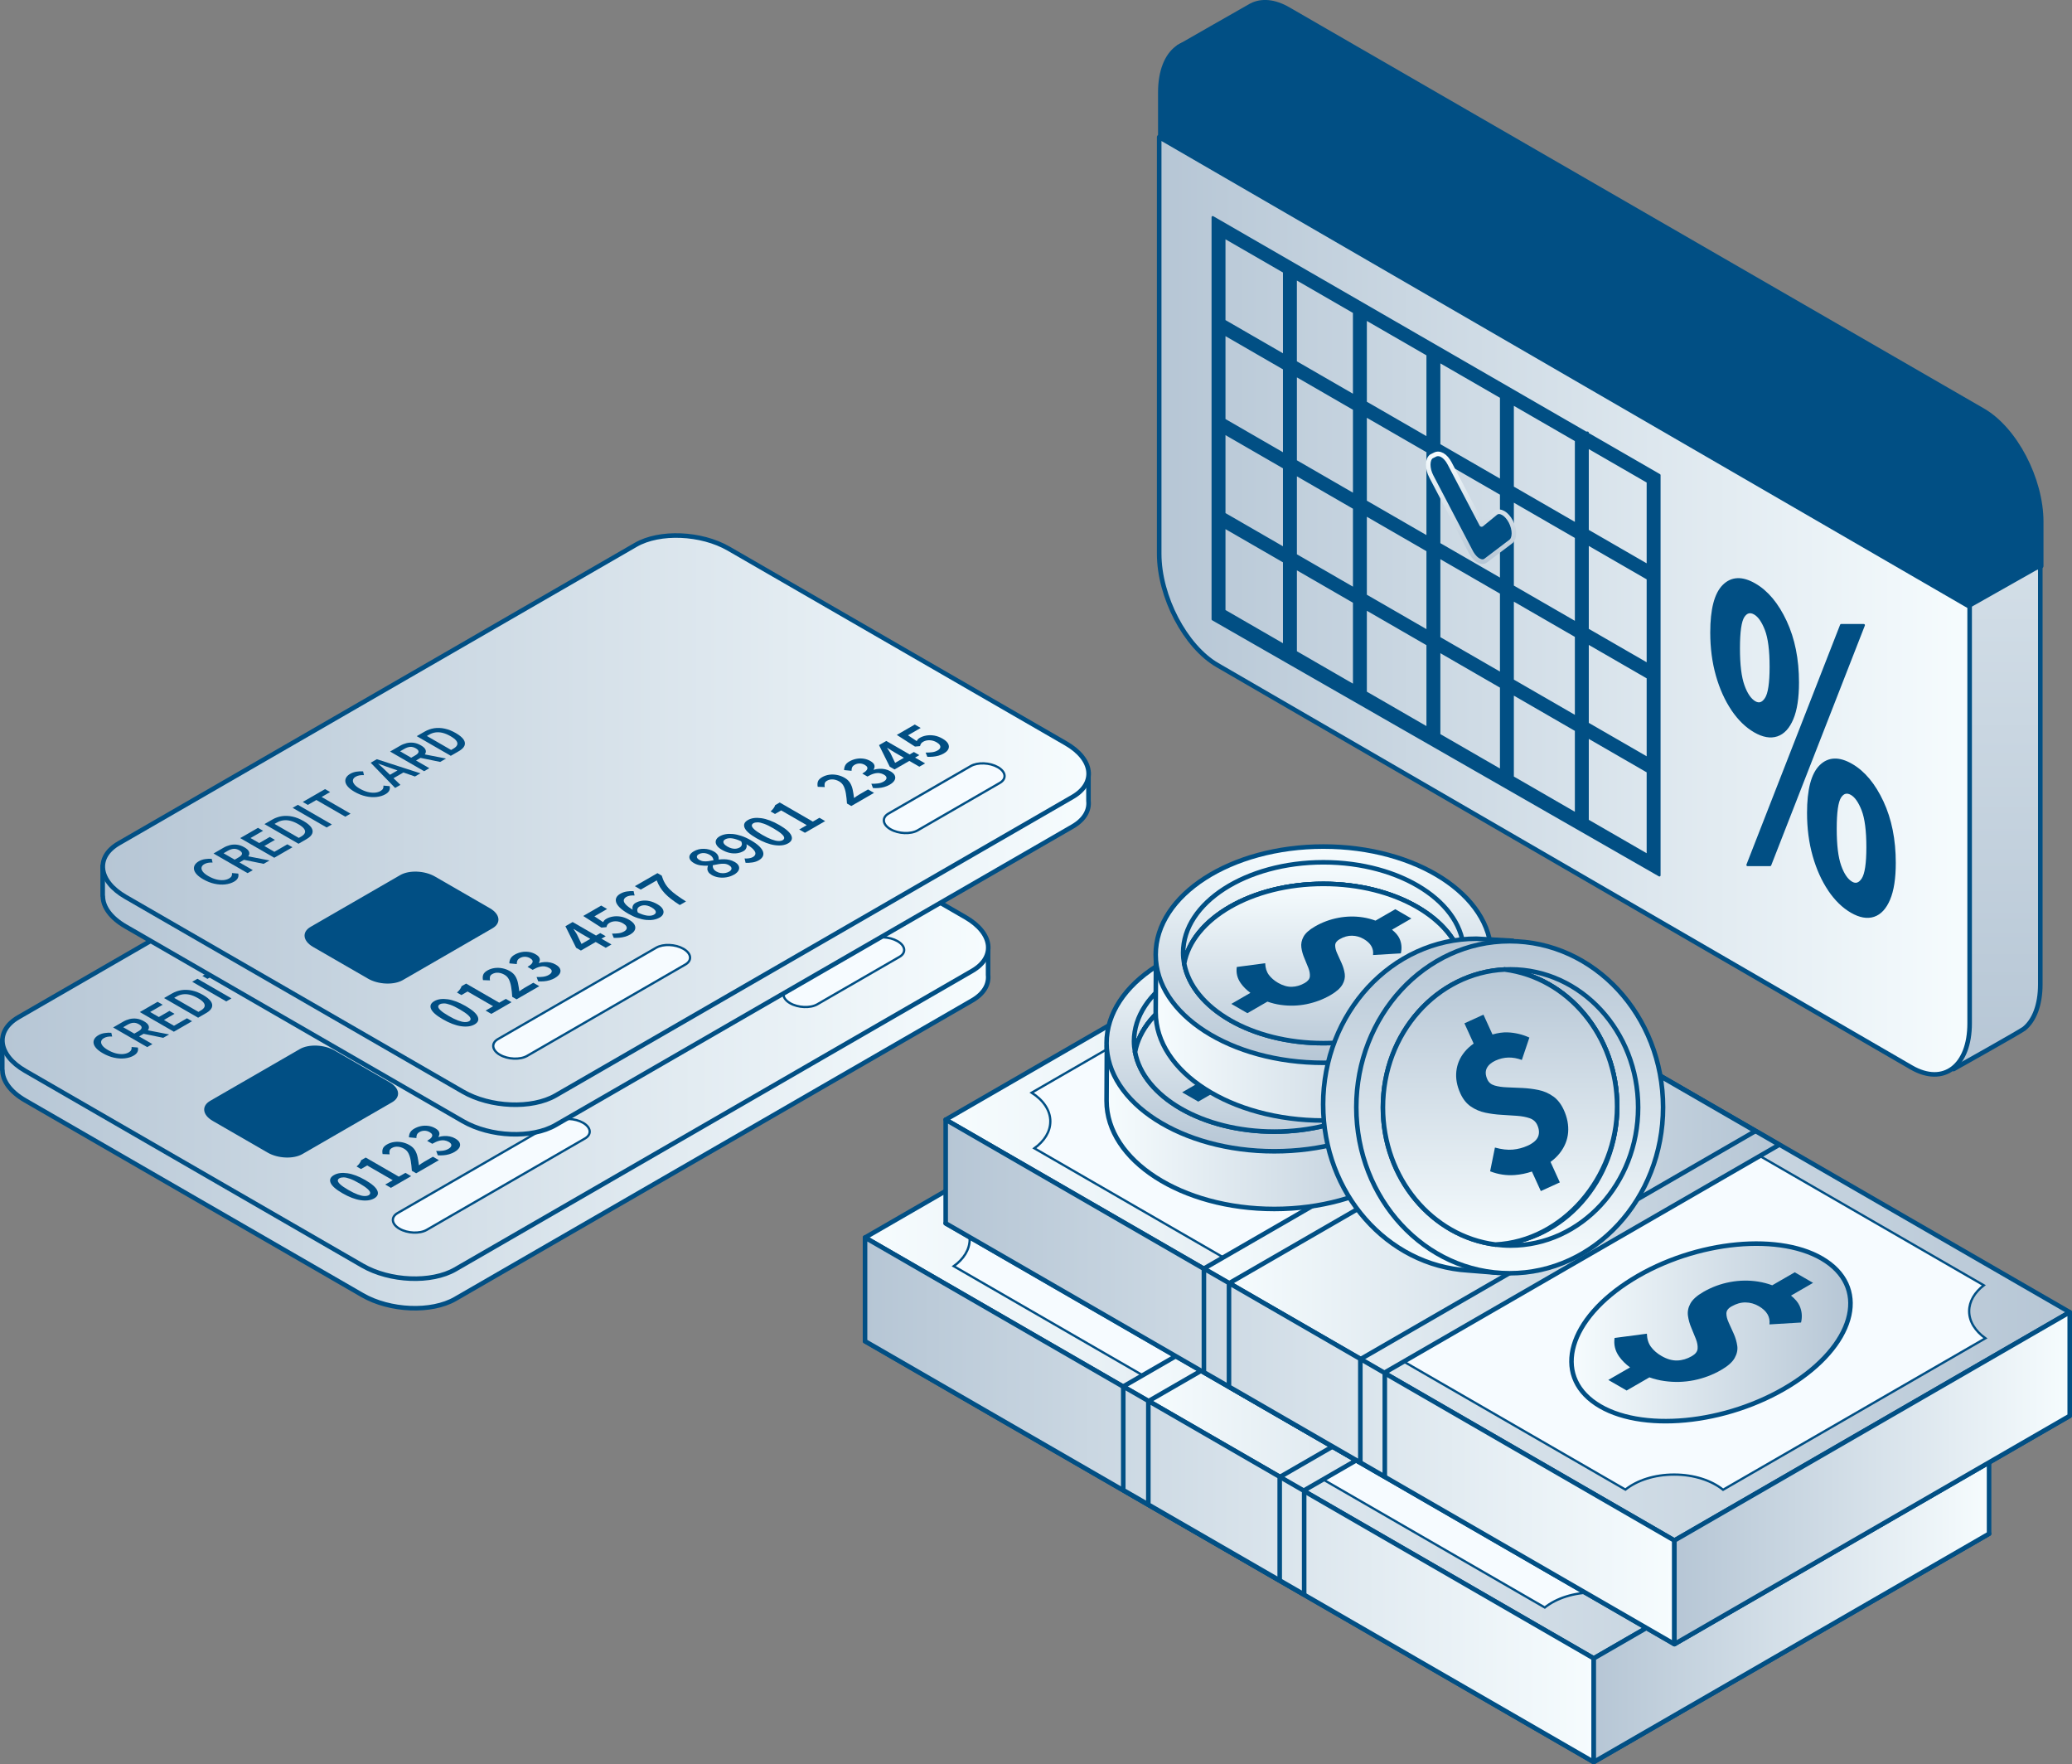 <?xml version="1.0" encoding="UTF-8"?><svg id="Layer_1" xmlns="http://www.w3.org/2000/svg" width="907.26" height="772.39" xmlns:xlink="http://www.w3.org/1999/xlink" viewBox="0 0 907.26 772.39"><rect x="0" y="0" width="907.26" height="772.39" fill="#808080" stroke="none"/><defs><linearGradient id="linear-gradient" x1="2846.19" y1="468.03" x2="2846.19" y2="-26.17" gradientTransform="translate(3560.79) rotate(-180) scale(1 -1)" gradientUnits="userSpaceOnUse"><stop offset="0" stop-color="#b6c6d5"/><stop offset="1" stop-color="#f6fcfe"/></linearGradient><linearGradient id="linear-gradient-2" x1="2855.87" y1="407.03" x2="2855.87" y2="1" xlink:href="#linear-gradient"/><linearGradient id="linear-gradient-3" x1="468.05" y1="265.19" x2="822.92" y2="265.19" gradientTransform="translate(39.52)" xlink:href="#linear-gradient"/><linearGradient id="linear-gradient-4" x1="644.13" y1="246.87" x2="644.13" y2="197.71" gradientTransform="matrix(1,0,0,1,0,0)" xlink:href="#linear-gradient"/><linearGradient id="linear-gradient-5" x1="-3471.38" y1="-2101.63" x2="-3839.85" y2="-2101.63" gradientTransform="translate(-4642.54 14.98) rotate(-150) scale(1 -1) skewX(30)" xlink:href="#linear-gradient"/><linearGradient id="linear-gradient-6" x1="-2557.08" y1="583.94" x2="-2064.9" y2="583.94" gradientTransform="translate(-1686.13) rotate(-180) scale(1 -1)" xlink:href="#linear-gradient"/><linearGradient id="linear-gradient-7" x1="-5945.72" y1="656.59" x2="-6264.8" y2="656.59" gradientTransform="translate(-5566.95) rotate(-180) scale(1 -1)" xlink:href="#linear-gradient"/><linearGradient id="linear-gradient-8" x1="-6264.8" y1="698.73" x2="-6437.9" y2="698.73" gradientTransform="translate(-5566.95) rotate(-180) scale(1 -1)" xlink:href="#linear-gradient"/><linearGradient id="linear-gradient-9" x1="-6310.71" y1="579.9" x2="-6058.7" y2="579.9" gradientTransform="translate(-5566.95) rotate(-180) scale(1 -1)" xlink:href="#linear-gradient"/><linearGradient id="linear-gradient-10" x1="-6300.25" y1="580.16" x2="-6069.63" y2="580.16" gradientTransform="translate(-5566.95) rotate(-180) scale(1 -1)" xlink:href="#linear-gradient"/><linearGradient id="linear-gradient-11" x1="-5947.07" y1="652.52" x2="-6266.15" y2="652.52" gradientTransform="translate(-5566.95) rotate(-180) scale(1 -1)" xlink:href="#linear-gradient"/><linearGradient id="linear-gradient-12" x1="-5947.07" y1="652.6" x2="-6266.15" y2="652.6" gradientTransform="translate(-5566.95) rotate(-180) scale(1 -1)" xlink:href="#linear-gradient"/><linearGradient id="linear-gradient-13" x1="-3470.59" y1="-2193.72" x2="-3470.59" y2="-2088.87" gradientTransform="translate(-4563.88 -231.79) rotate(-146.14) scale(1.05 -1.03) skewX(23.94)" xlink:href="#linear-gradient"/><linearGradient id="linear-gradient-14" x1="-3672.52" y1="-2209.28" x2="-3672.52" y2="-2104.43" gradientTransform="translate(-4563.88 -231.79) rotate(-146.14) scale(1.05 -1.03) skewX(23.94)" xlink:href="#linear-gradient"/><linearGradient id="linear-gradient-15" x1="1179.7" y1="-3634.68" x2="1179.7" y2="-3582.92" gradientTransform="translate(-5537.04 -46.69) rotate(90) scale(.58 1.73)" xlink:href="#linear-gradient"/><linearGradient id="linear-gradient-16" x1="992.7" y1="-3524.12" x2="992.7" y2="-3472.36" gradientTransform="translate(-5537.04 -46.69) rotate(90) scale(.58 1.73)" xlink:href="#linear-gradient"/><linearGradient id="linear-gradient-17" x1="-3440.16" y1="-2163.98" x2="-3808.62" y2="-2163.98" gradientTransform="translate(-4642.54 14.98) rotate(-150) scale(1 -1) skewX(30)" xlink:href="#linear-gradient"/><linearGradient id="linear-gradient-18" x1="-2592.39" y1="532.33" x2="-2100.21" y2="532.33" gradientTransform="translate(-1686.13) rotate(-180) scale(1 -1)" xlink:href="#linear-gradient"/><linearGradient id="linear-gradient-19" x1="-5981.03" y1="604.98" x2="-6300.12" y2="604.98" gradientTransform="translate(-5566.95) rotate(-180) scale(1 -1)" xlink:href="#linear-gradient"/><linearGradient id="linear-gradient-20" x1="-6300.12" y1="647.12" x2="-6473.21" y2="647.12" gradientTransform="translate(-5566.95) rotate(-180) scale(1 -1)" xlink:href="#linear-gradient"/><linearGradient id="linear-gradient-21" x1="-6346.02" y1="528.29" x2="-6094.01" y2="528.29" gradientTransform="translate(-5566.95) rotate(-180) scale(1 -1)" xlink:href="#linear-gradient"/><linearGradient id="linear-gradient-22" x1="-6335.56" y1="528.55" x2="-6104.95" y2="528.55" gradientTransform="translate(-5566.95) rotate(-180) scale(1 -1)" xlink:href="#linear-gradient"/><linearGradient id="linear-gradient-23" x1="-5982.38" y1="600.91" x2="-6301.47" y2="600.91" gradientTransform="translate(-5566.95) rotate(-180) scale(1 -1)" xlink:href="#linear-gradient"/><linearGradient id="linear-gradient-24" x1="-5982.38" y1="600.99" x2="-6301.47" y2="600.99" gradientTransform="translate(-5566.95) rotate(-180) scale(1 -1)" xlink:href="#linear-gradient"/><linearGradient id="linear-gradient-25" x1="-2305.22" y1="474.35" x2="-2183.05" y2="474.35" gradientTransform="translate(-1686.13) rotate(-180) scale(1 -1)" xlink:href="#linear-gradient"/><linearGradient id="linear-gradient-26" x1="-2496.39" y1="583.31" x2="-2374.22" y2="583.31" gradientTransform="translate(-1686.13) rotate(-180) scale(1 -1)" xlink:href="#linear-gradient"/><linearGradient id="linear-gradient-27" x1="5838.84" y1="481.93" x2="5691.93" y2="481.93" gradientTransform="translate(-5207.4)" xlink:href="#linear-gradient"/><linearGradient id="linear-gradient-28" x1="5765.39" y1="504.02" x2="5765.39" y2="409.34" gradientTransform="translate(-5207.4)" xlink:href="#linear-gradient"/><linearGradient id="linear-gradient-29" x1="5765.39" y1="495.41" x2="5765.39" y2="416.23" gradientTransform="translate(-5207.4)" xlink:href="#linear-gradient"/><linearGradient id="linear-gradient-30" x1="5765.39" y1="495.41" x2="5765.39" y2="416.23" gradientTransform="translate(-5207.4)" xlink:href="#linear-gradient"/><linearGradient id="linear-gradient-31" x1="5765.39" y1="504.88" x2="5765.39" y2="425.69" gradientTransform="translate(-5207.4)" xlink:href="#linear-gradient"/><linearGradient id="linear-gradient-32" x1="5860.36" y1="443.19" x2="5713.45" y2="443.19" gradientTransform="translate(-5207.4)" xlink:href="#linear-gradient"/><linearGradient id="linear-gradient-33" x1="5786.9" y1="465.29" x2="5786.9" y2="370.61" gradientTransform="translate(-5207.4)" xlink:href="#linear-gradient"/><linearGradient id="linear-gradient-34" x1="5786.9" y1="456.68" x2="5786.9" y2="377.5" gradientTransform="translate(-5207.4)" xlink:href="#linear-gradient"/><linearGradient id="linear-gradient-35" x1="5786.9" y1="456.68" x2="5786.9" y2="377.5" gradientTransform="translate(-5207.4)" xlink:href="#linear-gradient"/><linearGradient id="linear-gradient-36" x1="5786.9" y1="466.15" x2="5786.9" y2="386.96" gradientTransform="translate(-5207.4)" xlink:href="#linear-gradient"/><linearGradient id="linear-gradient-37" x1="-7227.31" y1="410.42" x2="-7227.31" y2="557.32" gradientTransform="translate(-6580.8) rotate(-180) scale(1 -1)" xlink:href="#linear-gradient"/><linearGradient id="linear-gradient-38" x1="-7241.84" y1="412.06" x2="-7241.84" y2="557.41" gradientTransform="translate(-6580.8) rotate(-180) scale(1 -1)" xlink:href="#linear-gradient"/><linearGradient id="linear-gradient-39" x1="-7266.83" y1="424.37" x2="-7266.83" y2="545.29" gradientTransform="translate(-6580.8) rotate(-180) scale(1 -1)" xlink:href="#linear-gradient"/><linearGradient id="linear-gradient-40" x1="-7237.62" y1="424.44" x2="-7237.62" y2="545.36" gradientTransform="translate(-6580.8) rotate(-180) scale(1 -1)" xlink:href="#linear-gradient"/><linearGradient id="linear-gradient-41" x1="-7237.62" y1="424" x2="-7237.62" y2="544.92" gradientTransform="translate(-6580.8) rotate(-180) scale(1 -1)" xlink:href="#linear-gradient"/><linearGradient id="linear-gradient-42" x1="5208.4" y1="448.13" x2="5640.11" y2="448.13" gradientTransform="translate(-5207.4)" xlink:href="#linear-gradient"/><linearGradient id="linear-gradient-43" x1="1.07" y1="435.19" x2="432.72" y2="435.19" gradientTransform="matrix(1,0,0,1,0,0)" xlink:href="#linear-gradient"/><linearGradient id="linear-gradient-44" x1="5252.36" y1="371.98" x2="5684.07" y2="371.98" gradientTransform="translate(-5207.4)" xlink:href="#linear-gradient"/><linearGradient id="linear-gradient-45" x1="45.02" y1="359.03" x2="476.68" y2="359.03" gradientTransform="matrix(1,0,0,1,0,0)" xlink:href="#linear-gradient"/></defs><path d="M650.87,267.01l242.51-18.72v182.62c0,9.09-2.68,15.81-7.04,19.39-1.45,1.2-30.96,17.73-30.96,17.73l-291.34-193.92c-14.1-8.14-25.53-29.98-25.53-48.78l-2.72-24.75,115.07,66.44Z" fill="url(#linear-gradient)" stroke="#014f84" stroke-linecap="round" stroke-linejoin="round" stroke-width="2"/><path d="M535.8,200.57l-19.74-179.97s30.85-17.69,31.9-18.22c4.39-2.23,9.99-1.85,16.09,1.67l304.2,175.66c14.1,8.14,25.53,29.98,25.53,48.78v19.35l-242.9,19.16-115.07-66.44Z" fill="url(#linear-gradient-2)" stroke="#014f84" stroke-linecap="round" stroke-linejoin="round" stroke-width="2"/><path d="M535.8,200.57l-19.74-179.97s30.85-17.69,31.9-18.22c4.39-2.23,9.99-1.85,16.09,1.67l304.2,175.66c14.1,8.14,25.53,29.98,25.53,48.78v19.35l-31.41,17.76-211.49,1.41-115.07-66.44Z" fill="#014f84" stroke="#014f84" stroke-linecap="round" stroke-linejoin="round"/><path d="M862.44,448c0,18.8-11.43,27.44-25.53,19.3l-303.81-176.1c-14.1-8.14-25.53-29.98-25.53-48.78V60l354.87,205.58v182.42Z" fill="url(#linear-gradient-3)" stroke="#014f84" stroke-linecap="round" stroke-linejoin="round" stroke-width="2"/><path d="M533.1,21.16l304.2,175.66c14.1,8.14,25.07,30.59,25.07,49.39v19.55L507.57,60v-19.55c0-18.8,11.43-27.44,25.53-19.3Z" fill="#014f84" stroke="#014f84" stroke-linecap="round" stroke-linejoin="round"/><path d="M694.4,189.42h.77v.44l31.44,18.15v175.21l-195.61-112.11V95.08l163.4,94.34ZM536.1,103.9v36.52l26.17,15.11v-36.52l-26.17-15.11ZM598,219.48l27.09,15.64v-37.44l-27.09-15.64v37.44ZM592.91,179.1l-25.54-14.75v37.45l25.54,14.75v-37.45ZM630.19,238.07l27.09,15.64v-37.44l-27.09-15.64v37.44ZM662.37,256.65l27.71,16v-37.44l-27.71-16v37.44ZM695.18,275.59l26.34,15.21v-37.45l-26.34-15.21v37.44ZM695.18,281.47v35.28l26.34,15.21v-35.28l-26.34-15.21ZM690.08,278.53l-27.71-16v35.28l27.71,16v-35.28ZM657.28,259.59l-27.09-15.64v35.28l27.09,15.64v-35.28ZM625.09,241.01l-27.09-15.64v35.28l27.09,15.64v-35.28ZM592.91,222.42l-25.54-14.75v35.28l25.54,14.75v-35.28ZM562.27,204.74l-26.17-15.11v35.28l26.17,15.11v-35.28ZM562.27,198.85v-37.44l-26.17-15.11v37.44l26.17,15.11ZM567.36,121.95v36.52l25.54,14.75v-36.1h.72l-26.27-15.17ZM598,139.64v36.52l27.09,15.64v-36.52l-27.09-15.64ZM630.19,158.22v36.52l27.09,15.64v-36.52l-27.09-15.64ZM662.37,176.81v36.52l27.71,16v-36.52l-27.71-16ZM695.18,195.75v36.52l26.34,15.21v-36.52l-26.34-15.21ZM721.52,374.4v-36.57l-26.34-15.21v36.57l26.34,15.21ZM690.08,356.25v-36.57l-27.71-16v36.57l27.71,16ZM657.28,337.31v-36.57l-27.09-15.64v36.57l27.09,15.64ZM625.09,318.73v-36.57l-27.09-15.64v36.57l27.09,15.64ZM592.91,300.15v-36.57l-25.54-14.75v36.57l25.54,14.75ZM562.27,282.46v-36.57l-26.17-15.11v36.57l26.17,15.11Z" fill="#014f84" stroke="#014f84" stroke-linecap="round" stroke-linejoin="round"/><path d="M758.57,310.65c-2.87-4.25-5.13-9.25-6.76-15.01-1.63-5.76-2.45-12-2.45-18.73,0-10.15,1.79-16.99,5.36-20.52,3.57-3.53,8.12-3.7,13.63-.52,5.44,3.14,9.94,8.54,13.51,16.19,3.57,7.65,5.36,16.56,5.36,26.7,0,6.73-.81,12.03-2.45,15.91-1.63,3.87-3.86,6.29-6.7,7.24-2.83.95-6.08.37-9.73-1.73-3.65-2.11-6.91-5.28-9.79-9.53ZM768.36,307.44c1.86,1.08,3.5.54,4.89-1.6,1.4-2.14,2.1-6.79,2.1-13.93s-.7-12.67-2.1-16.28c-1.4-3.6-3.03-5.94-4.89-7.02-2.02-1.17-3.69-.73-5.01,1.3-1.32,2.04-1.98,6.68-1.98,13.92s.66,12.58,1.98,16.29c1.32,3.71,2.99,6.15,5.01,7.32Z" fill="#014f84" stroke="#014f84" stroke-linecap="round" stroke-linejoin="round"/><polygon points="806.19 273.68 765.18 378.68 775.08 378.68 816.09 273.68 806.19 273.68" fill="#014f84" stroke="#014f84" stroke-linecap="round" stroke-linejoin="round"/><path d="M800.95,389.63c-2.87-4.25-5.13-9.25-6.76-15.01-1.63-5.76-2.45-12-2.45-18.73,0-10.15,1.79-16.99,5.36-20.52,3.57-3.53,8.12-3.7,13.63-.52,5.44,3.14,9.94,8.54,13.51,16.19,3.57,7.65,5.36,16.56,5.36,26.7,0,6.73-.81,12.03-2.45,15.91-1.63,3.87-3.86,6.29-6.7,7.24-2.83.95-6.08.37-9.73-1.73-3.65-2.11-6.91-5.28-9.79-9.53ZM810.73,386.43c1.86,1.08,3.5.54,4.89-1.6,1.4-2.14,2.1-6.79,2.1-13.93s-.7-12.67-2.1-16.28c-1.4-3.6-3.03-5.94-4.89-7.02-2.02-1.17-3.69-.73-5.01,1.3-1.32,2.04-1.98,6.68-1.98,13.92s.66,12.58,1.98,16.29c1.32,3.71,2.99,6.15,5.01,7.32Z" fill="#014f84" stroke="#014f84" stroke-linecap="round" stroke-linejoin="round"/><path d="M626.73,199.83l1.45-.72c2.09-1.19,4.76.33,6.58,3.8l13.98,26.7,6.21-5.09c1.82-1.37,4.76.33,6.58,3.8,1.82,3.47,1.82,7.4,0,8.77l-10.95,8.3c-.91.69-2.1.6-3.29-.08-.45-.26-.89-.6-1.32-1.02-.29-.28-.57-.59-.84-.94-.27-.35-.53-.72-.77-1.13-.12-.2-.24-.41-.35-.63l-17.27-32.99c-1.82-3.47-1.82-7.4,0-8.77Z" fill="#014f84" stroke="url(#linear-gradient-4)" stroke-linecap="round" stroke-linejoin="round" stroke-width="2"/><polygon points="378.77 587.16 697.85 771.39 870.95 671.45 551.86 487.22 378.77 587.16" fill="url(#linear-gradient-5)" stroke="#014f84" stroke-linecap="round" stroke-linejoin="round" stroke-width="2"/><polygon points="378.77 541.79 697.85 726.02 870.95 626.08 551.86 441.86 378.77 541.79" fill="url(#linear-gradient-6)" stroke="#014f84" stroke-linecap="round" stroke-linejoin="round" stroke-width="2"/><path d="M424.6,542.56c0-4.93-3.13-9.38-8.18-12.58l114.25-65.96c5.03,4.03,12.72,6.61,21.36,6.61s16.2-2.53,21.22-6.49l260.08,150.16c-4,3.07-6.41,7.03-6.41,11.35,0,4.56,2.7,8.7,7.11,11.84l-114.86,66.32c-5.02-4.05-12.74-6.65-21.42-6.65s-16.31,2.57-21.34,6.58l-258.8-149.42c4.33-3.12,6.98-7.23,6.98-11.75Z" fill="#f6fbff" stroke="#014f84" stroke-miterlimit="10"/><polygon points="697.85 726.02 697.85 771.39 378.77 587.16 378.77 541.79 697.85 726.02" fill="url(#linear-gradient-7)" stroke="#014f84" stroke-linecap="round" stroke-linejoin="round" stroke-width="2"/><polygon points="870.95 626.08 870.95 671.45 697.85 771.39 697.85 726.02 870.95 626.08" fill="url(#linear-gradient-8)" stroke="#014f84" stroke-linecap="round" stroke-linejoin="round" stroke-width="2"/><polygon points="491.75 607.04 570.66 652.7 743.76 552.77 664.84 507.1 491.75 607.04" fill="url(#linear-gradient-9)" stroke="#014f84" stroke-linecap="round" stroke-linejoin="round" stroke-width="2"/><polygon points="502.69 613.52 560.2 646.74 733.3 546.8 675.78 513.59 502.69 613.52" fill="url(#linear-gradient-10)" stroke="#014f84" stroke-linecap="round" stroke-linejoin="round" stroke-width="2"/><polygon points="571.05 652.7 571.05 698.07 491.84 652.34 491.84 606.97 571.05 652.7" fill="url(#linear-gradient-11)" stroke="#014f84" stroke-linecap="round" stroke-linejoin="round" stroke-width="2"/><polygon points="560.34 646.52 560.34 691.89 502.82 658.68 502.82 613.31 560.34 646.52" fill="url(#linear-gradient-12)" stroke="#014f84" stroke-linecap="round" stroke-linejoin="round" stroke-width="2"/><path d="M488.15,502.78c-27.82,17.23-34.91,41.57-15.83,54.37,19.08,12.8,57.1,9.21,84.92-8.02,27.82-17.23,34.91-41.57,15.83-54.37-19.08-12.8-57.1-9.21-84.92,8.02Z" fill="url(#linear-gradient-13)" stroke="#014f84" stroke-linecap="round" stroke-linejoin="round" stroke-width="2"/><path d="M679.32,611.74c-27.82,17.23-34.91,41.57-15.83,54.37,19.08,12.8,57.1,9.21,84.92-8.02,27.82-17.23,34.91-41.57,15.83-54.37-19.08-12.8-57.1-9.21-84.92,8.02Z" fill="url(#linear-gradient-14)" stroke="#014f84" stroke-linecap="round" stroke-linejoin="round" stroke-width="2"/><path d="M686.92,654.6c2.14.76,4.32,1.3,6.55,1.61,4.38.62,8.69.5,12.94-.35,4.24-.86,8.21-2.35,11.9-4.48,2.93-1.69,4.9-3.43,5.92-5.24,1.02-1.8,1.4-3.58,1.15-5.34-.26-1.76-.76-3.51-1.52-5.23-.76-1.72-1.49-3.34-2.19-4.85-.7-1.51-1.05-2.87-1.05-4.07,0-1.21.74-2.24,2.2-3.08,2.1-1.21,4.17-1.8,6.2-1.77,2.03.03,3.96.58,5.78,1.63,1.76,1.02,3.03,2.19,3.82,3.52.78,1.33,1.06,2.82.86,4.47l13.84-.83c.61-2.58.39-5.05-.68-7.39-.7-1.53-1.98-2.99-3.72-4.39l9.66-5.58-8.02-4.63-9.85,5.69c-1.99-.73-4.06-1.28-6.21-1.62-4.03-.64-8.11-.57-12.25.2-4.15.77-8.06,2.22-11.75,4.35-2.8,1.62-4.68,3.31-5.64,5.07-.96,1.76-1.31,3.54-1.06,5.34.25,1.8.74,3.55,1.47,5.26.73,1.71,1.4,3.34,2,4.9.6,1.56.86,2.98.76,4.24-.1,1.26-.94,2.36-2.53,3.28-2.1,1.21-4.25,1.85-6.44,1.9s-4.47-.6-6.84-1.97c-1.93-1.11-3.46-2.44-4.6-3.98-1.14-1.54-1.74-3.47-1.81-5.78l-14.14,1.87c-.42,2.92.23,5.61,1.96,8.08,1.25,1.78,2.87,3.38,4.82,4.81l-9.52,5.49,8.02,4.63,9.96-5.75Z" fill="url(#linear-gradient-15)" stroke="#014f84" stroke-linecap="round" stroke-linejoin="round" stroke-width="2"/><path d="M495.42,546.62c2.14.76,4.32,1.3,6.55,1.61,4.38.62,8.69.5,12.94-.35,4.24-.86,8.21-2.35,11.9-4.48,2.93-1.69,4.9-3.43,5.92-5.24,1.02-1.8,1.4-3.58,1.15-5.34-.26-1.76-.76-3.51-1.52-5.23-.76-1.72-1.49-3.34-2.19-4.85-.7-1.51-1.05-2.87-1.05-4.07,0-1.21.73-2.24,2.2-3.08,2.1-1.21,4.17-1.8,6.2-1.77,2.03.03,3.96.58,5.78,1.63,1.76,1.02,3.03,2.19,3.81,3.52.78,1.33,1.06,2.82.86,4.47l13.84-.83c.61-2.58.39-5.05-.68-7.39-.7-1.53-1.98-2.99-3.72-4.39l9.66-5.58-8.02-4.63-9.85,5.69c-1.99-.73-4.06-1.28-6.21-1.62-4.03-.64-8.11-.57-12.25.2-4.14.77-8.06,2.22-11.75,4.35-2.8,1.62-4.68,3.31-5.64,5.07-.96,1.76-1.31,3.54-1.06,5.34.25,1.8.74,3.55,1.47,5.26.73,1.71,1.4,3.34,2,4.9.6,1.56.86,2.98.76,4.24-.1,1.27-.94,2.36-2.53,3.28-2.1,1.21-4.25,1.85-6.44,1.9-2.19.06-4.47-.6-6.84-1.97-1.93-1.11-3.46-2.44-4.6-3.98-1.14-1.54-1.74-3.47-1.81-5.78l-14.14,1.87c-.42,2.92.23,5.61,1.96,8.08,1.25,1.78,2.87,3.38,4.82,4.81l-9.52,5.49,8.02,4.63,9.96-5.75Z" fill="url(#linear-gradient-16)" stroke="#014f84" stroke-linecap="round" stroke-linejoin="round" stroke-width="2"/><polygon points="414.08 535.55 733.17 719.77 906.26 619.84 587.17 435.61 414.08 535.55" fill="url(#linear-gradient-17)" stroke="#014f84" stroke-linecap="round" stroke-linejoin="round" stroke-width="2"/><polygon points="414.08 490.18 733.17 674.41 906.26 574.47 587.17 390.25 414.08 490.18" fill="url(#linear-gradient-18)" stroke="#014f84" stroke-linecap="round" stroke-linejoin="round" stroke-width="2"/><path d="M459.91,490.95c0-4.93-3.13-9.38-8.18-12.58l114.25-65.96c5.03,4.03,12.72,6.61,21.36,6.61s16.2-2.53,21.22-6.49l260.08,150.16c-4,3.07-6.41,7.03-6.41,11.35,0,4.56,2.7,8.7,7.11,11.84l-114.86,66.32c-5.02-4.05-12.74-6.65-21.42-6.65s-16.31,2.57-21.34,6.58l-258.8-149.42c4.33-3.12,6.98-7.23,6.98-11.75Z" fill="#f6fbff" stroke="#014f84" stroke-miterlimit="10"/><polygon points="733.17 674.41 733.17 719.77 414.08 535.55 414.08 490.18 733.17 674.41" fill="url(#linear-gradient-19)" stroke="#014f84" stroke-linecap="round" stroke-linejoin="round" stroke-width="2"/><polygon points="906.26 574.47 906.26 619.84 733.17 719.77 733.17 674.41 906.26 574.47" fill="url(#linear-gradient-20)" stroke="#014f84" stroke-linecap="round" stroke-linejoin="round" stroke-width="2"/><polygon points="527.06 555.43 605.98 601.09 779.07 501.16 700.16 455.49 527.06 555.43" fill="url(#linear-gradient-21)" stroke="#014f84" stroke-linecap="round" stroke-linejoin="round" stroke-width="2"/><polygon points="538 561.91 595.52 595.13 768.61 495.19 711.09 461.97 538 561.91" fill="url(#linear-gradient-22)" stroke="#014f84" stroke-linecap="round" stroke-linejoin="round" stroke-width="2"/><polygon points="606.36 601.09 606.36 646.46 527.15 600.73 527.15 555.36 606.36 601.09" fill="url(#linear-gradient-23)" stroke="#014f84" stroke-linecap="round" stroke-linejoin="round" stroke-width="2"/><polygon points="595.65 594.91 595.65 640.28 538.13 607.07 538.13 561.7 595.65 594.91" fill="url(#linear-gradient-24)" stroke="#014f84" stroke-linecap="round" stroke-linejoin="round" stroke-width="2"/><path d="M523.46,451.17c-27.82,17.23-34.91,41.57-15.83,54.37,19.08,12.8,57.1,9.21,84.92-8.02,27.82-17.23,34.91-41.57,15.83-54.37-19.08-12.8-57.1-9.21-84.92,8.02Z" fill="url(#linear-gradient-25)" stroke="#014f84" stroke-linecap="round" stroke-linejoin="round" stroke-width="2"/><path d="M714.64,560.13c-27.82,17.23-34.91,41.57-15.83,54.37,19.08,12.8,57.1,9.21,84.92-8.02,27.82-17.23,34.91-41.57,15.83-54.37-19.08-12.8-57.1-9.21-84.92,8.02Z" fill="url(#linear-gradient-26)" stroke="#014f84" stroke-linecap="round" stroke-linejoin="round" stroke-width="2"/><path d="M722.23,602.99c2.14.76,4.32,1.3,6.55,1.61,4.38.62,8.69.5,12.94-.35,4.24-.86,8.21-2.35,11.9-4.48,2.93-1.69,4.9-3.43,5.92-5.24,1.02-1.8,1.4-3.58,1.15-5.34-.26-1.76-.76-3.51-1.52-5.23-.76-1.72-1.49-3.34-2.19-4.85-.7-1.51-1.05-2.87-1.05-4.07,0-1.21.73-2.24,2.2-3.08,2.1-1.21,4.17-1.8,6.2-1.77,2.03.03,3.96.58,5.78,1.63,1.76,1.02,3.03,2.19,3.81,3.52.78,1.33,1.06,2.82.86,4.47l13.84-.83c.61-2.58.39-5.05-.68-7.39-.7-1.53-1.98-2.99-3.72-4.39l9.66-5.58-8.02-4.63-9.85,5.69c-1.99-.73-4.06-1.28-6.21-1.62-4.03-.63-8.11-.57-12.25.2-4.15.77-8.06,2.22-11.75,4.35-2.8,1.62-4.68,3.31-5.64,5.07-.96,1.76-1.31,3.54-1.06,5.34.25,1.8.74,3.55,1.47,5.26.73,1.71,1.4,3.34,2,4.9.6,1.56.86,2.98.76,4.24-.1,1.27-.94,2.36-2.53,3.28-2.1,1.21-4.25,1.85-6.44,1.9-2.19.06-4.47-.6-6.84-1.97-1.93-1.11-3.46-2.44-4.6-3.98-1.14-1.54-1.74-3.47-1.81-5.78l-14.14,1.87c-.42,2.92.23,5.61,1.96,8.08,1.25,1.78,2.87,3.38,4.82,4.81l-9.52,5.49,8.02,4.63,9.96-5.75Z" fill="#014f84" stroke-width="0"/><path d="M530.73,495.01c2.14.76,4.32,1.3,6.55,1.61,4.38.62,8.69.5,12.94-.35,4.24-.86,8.21-2.35,11.9-4.48,2.93-1.69,4.9-3.43,5.92-5.24,1.02-1.8,1.4-3.58,1.15-5.34-.26-1.76-.76-3.51-1.52-5.23-.76-1.72-1.49-3.34-2.19-4.85-.7-1.51-1.05-2.87-1.05-4.07,0-1.21.74-2.24,2.2-3.08,2.1-1.21,4.17-1.8,6.2-1.77,2.03.03,3.96.58,5.78,1.63,1.76,1.02,3.03,2.19,3.82,3.52.78,1.33,1.06,2.82.86,4.47l13.84-.83c.61-2.58.39-5.05-.68-7.39-.7-1.53-1.98-2.99-3.72-4.39l9.66-5.58-8.02-4.63-9.85,5.69c-1.99-.73-4.06-1.28-6.21-1.62-4.03-.63-8.11-.57-12.25.2-4.14.77-8.06,2.22-11.75,4.35-2.8,1.62-4.68,3.31-5.64,5.07-.96,1.76-1.31,3.54-1.06,5.34.25,1.8.74,3.55,1.47,5.26.73,1.71,1.4,3.34,2,4.9.6,1.56.86,2.98.76,4.24-.1,1.26-.94,2.36-2.53,3.28-2.1,1.21-4.25,1.85-6.44,1.9-2.19.06-4.47-.6-6.84-1.97-1.93-1.11-3.46-2.44-4.6-3.98-1.14-1.54-1.74-3.47-1.81-5.78l-14.14,1.87c-.42,2.92.23,5.61,1.96,8.08,1.25,1.78,2.87,3.38,4.82,4.81l-9.52,5.49,8.02,4.63,9.96-5.75Z" fill="#014f84" stroke-width="0"/><path d="M620.2,456.77c-13-13.32-35.99-22.18-62.21-22.18s-50.34,9.29-63.15,23.16l-10.19.08-.12,24.1c0,26.14,32.89,47.34,73.45,47.34s73.46-21.19,73.46-47.34v-25.25l-11.24.09Z" fill="url(#linear-gradient-27)" stroke="#014f84" stroke-linecap="round" stroke-linejoin="round" stroke-width="2"/><ellipse cx="557.99" cy="456.68" rx="73.46" ry="47.34" fill="url(#linear-gradient-28)" stroke="#014f84" stroke-linecap="round" stroke-linejoin="round" stroke-width="2"/><path d="M557.99,425.69c31.44,0,57.35,15.23,60.98,34.86.29-1.55.45-3.13.45-4.73,0-21.87-27.51-39.59-61.44-39.59s-61.44,17.73-61.44,39.59c0,1.6.17,3.18.45,4.73,3.63-19.63,29.54-34.86,60.98-34.86Z" fill="url(#linear-gradient-29)" stroke="#014f84" stroke-linecap="round" stroke-linejoin="round" stroke-width="2"/><path d="M557.99,495.41c31.44,0,57.35-15.23,60.98-34.86-3.63-19.63-29.54-34.86-60.98-34.86s-57.35,15.23-60.98,34.86c3.63,19.63,29.54,34.86,60.98,34.86Z" fill="url(#linear-gradient-30)" stroke="#014f84" stroke-linecap="round" stroke-linejoin="round" stroke-width="2"/><path d="M557.99,495.41c31.44,0,57.35-15.23,60.98-34.86-3.63-19.63-29.54-34.86-60.98-34.86s-57.35,15.23-60.98,34.86c3.63,19.63,29.54,34.86,60.98,34.86Z" fill="url(#linear-gradient-31)" stroke="#014f84" stroke-linecap="round" stroke-linejoin="round" stroke-width="2"/><path d="M566.29,469.77c.9-1.58,1.23-3.15,1.01-4.7-.23-1.55-.67-3.09-1.34-4.6-.67-1.52-1.31-2.94-1.93-4.26-.62-1.33-.92-2.52-.92-3.58,0-1.07.65-1.97,1.93-2.71,1.85-1.07,3.67-1.59,5.46-1.55,1.79.03,3.48.51,5.08,1.43,1.55.89,2.67,1.93,3.35,3.1.68,1.17.94,2.48.76,3.93l12.17-.73c.54-2.27.34-4.44-.59-6.5-.62-1.35-1.74-2.63-3.28-3.86l8.49-4.9-7.05-4.07-8.66,5c-1.75-.64-3.57-1.13-5.46-1.42-3.55-.56-7.14-.5-10.78.18-3.65.68-7.09,1.95-10.33,3.83-2.46,1.42-4.12,2.91-4.96,4.46-.84,1.55-1.15,3.11-.94,4.69.22,1.58.65,3.12,1.3,4.63.64,1.5,1.23,2.94,1.76,4.31.53,1.37.75,2.62.66,3.73-.09,1.11-.83,2.07-2.23,2.88-1.85,1.07-3.74,1.62-5.66,1.67-1.93.05-3.93-.53-6.02-1.73-1.7-.98-3.04-2.15-4.05-3.5-1-1.35-1.53-3.05-1.59-5.09l-12.44,1.64c-.37,2.56.2,4.93,1.73,7.1,1.1,1.57,2.52,2.97,4.24,4.23l-8.37,4.83,7.05,4.07,8.76-5.06c1.88.66,3.8,1.14,5.76,1.42,3.85.55,7.65.44,11.38-.31,3.73-.76,7.22-2.07,10.46-3.94,2.57-1.49,4.31-3.02,5.21-4.6Z" fill="#014f84" stroke-width="0"/><path d="M641.71,418.04c-13-13.32-35.99-22.18-62.21-22.18s-50.34,9.29-63.15,23.16l-10.19.08-.12,24.1c0,26.14,32.89,47.34,73.45,47.34s73.46-21.19,73.46-47.34v-25.25l-11.24.09Z" fill="url(#linear-gradient-32)" stroke="#014f84" stroke-linecap="round" stroke-linejoin="round" stroke-width="2"/><ellipse cx="579.5" cy="417.95" rx="73.46" ry="47.34" fill="url(#linear-gradient-33)" stroke="#014f84" stroke-linecap="round" stroke-linejoin="round" stroke-width="2"/><path d="M579.5,386.96c31.44,0,57.35,15.23,60.98,34.86.29-1.55.45-3.13.45-4.73,0-21.87-27.51-39.59-61.44-39.59s-61.44,17.73-61.44,39.59c0,1.6.17,3.18.45,4.73,3.63-19.63,29.54-34.86,60.98-34.86Z" fill="url(#linear-gradient-34)" stroke="#014f84" stroke-linecap="round" stroke-linejoin="round" stroke-width="2"/><path d="M579.5,456.68c31.44,0,57.35-15.23,60.98-34.86-3.63-19.63-29.54-34.86-60.98-34.86s-57.35,15.23-60.98,34.86c3.63,19.63,29.54,34.86,60.98,34.86Z" fill="url(#linear-gradient-35)" stroke="#014f84" stroke-linecap="round" stroke-linejoin="round" stroke-width="2"/><path d="M579.5,456.68c31.44,0,57.35-15.23,60.98-34.86-3.63-19.63-29.54-34.86-60.98-34.86s-57.35,15.23-60.98,34.86c3.63,19.63,29.54,34.86,60.98,34.86Z" fill="url(#linear-gradient-36)" stroke="#014f84" stroke-linecap="round" stroke-linejoin="round" stroke-width="2"/><path d="M587.81,431.04c.9-1.58,1.23-3.15,1.01-4.7-.23-1.55-.67-3.09-1.34-4.6-.67-1.52-1.31-2.94-1.93-4.26-.62-1.33-.92-2.52-.92-3.58,0-1.07.65-1.97,1.93-2.71,1.85-1.07,3.67-1.59,5.46-1.55,1.79.03,3.48.51,5.08,1.43,1.55.89,2.67,1.93,3.35,3.1.68,1.17.94,2.48.76,3.93l12.17-.73c.54-2.27.34-4.44-.59-6.5-.62-1.35-1.74-2.63-3.28-3.86l8.49-4.9-7.05-4.07-8.66,5c-1.75-.64-3.57-1.13-5.46-1.42-3.55-.56-7.14-.5-10.78.18-3.64.68-7.09,1.95-10.33,3.83-2.46,1.42-4.12,2.91-4.96,4.46-.84,1.55-1.15,3.11-.94,4.7.22,1.58.65,3.12,1.3,4.63.64,1.5,1.23,2.94,1.76,4.31.53,1.37.75,2.62.66,3.73-.09,1.11-.83,2.07-2.23,2.88-1.85,1.07-3.74,1.62-5.66,1.67-1.93.05-3.93-.53-6.02-1.73-1.7-.98-3.04-2.15-4.05-3.5-1-1.35-1.53-3.05-1.59-5.09l-12.44,1.64c-.37,2.56.2,4.93,1.73,7.1,1.1,1.57,2.52,2.97,4.24,4.23l-8.37,4.83,7.05,4.07,8.76-5.06c1.88.66,3.8,1.14,5.76,1.42,3.85.55,7.65.44,11.38-.31,3.73-.76,7.22-2.07,10.46-3.94,2.57-1.49,4.31-3.02,5.21-4.6Z" fill="#014f84" stroke-width="0"/><path d="M579.35,483.63c0-40.14,30.07-72.68,67.16-72.68.28,0,15.91.92,15.91.92,0,0,51.25,37.53,51.25,71.76,0,36.63-25.04,66.91-57.61,71.93l-.07,1.67s-12.1-.98-13.22-1.05c-35.34-2.11-63.41-33.78-63.41-72.56Z" fill="url(#linear-gradient-37)" stroke="#014f84" stroke-linecap="round" stroke-linejoin="round" stroke-width="2"/><ellipse cx="661.04" cy="484.74" rx="67.16" ry="72.68" fill="url(#linear-gradient-38)" stroke="#014f84" stroke-linecap="round" stroke-linejoin="round" stroke-width="2"/><path d="M708.09,484.46c0-30.96-21.51-56.47-49.24-60.02.85-.04,1.7-.07,2.56-.07,30.85,0,55.87,27.07,55.87,60.46s-25.01,60.46-55.87,60.46c-2.24,0-4.45-.16-6.63-.44,29.66-1.45,53.3-27.93,53.3-60.39Z" fill="url(#linear-gradient-39)" stroke="#014f84" stroke-linecap="round" stroke-linejoin="round" stroke-width="2"/><path d="M605.54,484.83c0-32.46,23.64-58.94,53.3-60.39,27.73,3.55,49.24,29.06,49.24,60.02s-23.64,58.94-53.3,60.39c-27.73-3.55-49.24-29.06-49.24-60.02Z" fill="url(#linear-gradient-40)" stroke="#014f84" stroke-linecap="round" stroke-linejoin="round" stroke-width="2"/><path d="M605.54,484.83c0-32.46,23.64-58.94,53.3-60.39,27.73,3.55,49.24,29.06,49.24,60.02s-23.64,58.94-53.3,60.39c-27.73-3.55-49.24-29.06-49.24-60.02Z" fill="url(#linear-gradient-41)" stroke="#014f84" stroke-linecap="round" stroke-linejoin="round" stroke-width="2"/><path d="M680.04,479.96c-1.93-1.37-4.05-2.29-6.34-2.76-2.29-.48-4.64-.77-7.04-.89-2.4-.11-4.66-.21-6.77-.29-2.11-.08-3.92-.34-5.44-.79-1.52-.45-2.58-1.33-3.18-2.65-.86-1.89-.95-3.53-.27-4.91.68-1.38,1.97-2.5,3.86-3.37,1.83-.83,3.71-1.27,5.62-1.32,1.92-.04,3.87.31,5.88,1.06l3.31-9.81c-3.05-1.38-6.21-2.13-9.48-2.27-2.14-.09-4.38.25-6.68.93l-3.96-8.69-8.33,3.8,4.04,8.86c-1.54,1.1-2.88,2.31-3.98,3.66-2.07,2.53-3.26,5.36-3.6,8.49-.34,3.13.25,6.35,1.76,9.67,1.15,2.52,2.68,4.44,4.59,5.74,1.91,1.31,4.03,2.21,6.36,2.7,2.33.49,4.69.8,7.06.93,2.37.13,4.64.27,6.78.44,2.15.16,4,.51,5.56,1.05,1.56.54,2.66,1.52,3.32,2.95.86,1.89.98,3.6.36,5.13-.62,1.53-2.16,2.85-4.62,3.97-2,.91-4.15,1.47-6.44,1.69-2.29.21-4.9-.09-7.83-.9l-2.11,10.4c3.53,1.37,7.11,1.91,10.75,1.64,2.63-.2,5.14-.72,7.55-1.54l3.9,8.56,8.33-3.8-4.08-8.96c1.62-1.19,2.99-2.49,4.08-3.9,2.16-2.78,3.36-5.78,3.63-9.01.25-3.23-.37-6.5-1.88-9.83-1.2-2.63-2.77-4.63-4.71-6Z" fill="#014f84" stroke-width="0"/><path d="M432.65,426.69v-12.55h-10.57l-146.99-84.86c-12.03-6.94-30.23-7.7-40.64-1.68L13.38,455.22H1v13.28h.07c.02,4.6,3.38,9.44,9.94,13.23l147.68,85.26c12.03,6.94,30.23,7.7,40.64,1.68l226.35-130.68c5.18-2.99,7.46-7.09,6.96-11.31Z" fill="url(#linear-gradient-42)" stroke="#014f84" stroke-linecap="round" stroke-linejoin="round" stroke-width="2"/><path d="M425.68,425.06l-226.35,130.68c-10.42,6.01-28.61,5.26-40.64-1.68L11.02,468.79c-12.03-6.94-13.34-17.45-2.92-23.46l226.35-130.68c10.42-6.01,28.61-5.26,40.64,1.68l147.68,85.26c12.03,6.94,13.34,17.45,2.92,23.46Z" fill="url(#linear-gradient-43)" stroke="#014f84" stroke-linecap="round" stroke-linejoin="round" stroke-width="2"/><path d="M58.53,462.13c-1.09.63-2.38,1.03-3.86,1.2s-3.05.08-4.72-.29c-1.67-.36-3.32-1.02-4.96-1.96-1.22-.7-2.15-1.42-2.82-2.15s-1.05-1.45-1.18-2.15c-.12-.7,0-1.36.36-1.97s.95-1.15,1.76-1.62c.82-.47,1.73-.78,2.73-.93,1-.15,1.97-.19,2.89-.13l.39,1.64c-.72-.04-1.39,0-1.99.11-.61.11-1.16.31-1.66.6-.68.4-1.08.88-1.18,1.45-.11.57.09,1.18.57,1.83.49.65,1.29,1.29,2.4,1.93,1.14.66,2.27,1.13,3.38,1.43,1.11.29,2.17.41,3.15.34.99-.07,1.85-.32,2.58-.74.55-.32.92-.68,1.09-1.08s.23-.82.16-1.28l2.74.24c.17.71.11,1.36-.18,1.95-.29.59-.85,1.12-1.66,1.59Z" fill="#014f84" stroke-width="0"/><path d="M64.44,458.41l-14.9-8.6,4.36-2.52c.89-.52,1.83-.9,2.82-1.15.98-.25,2.01-.31,3.08-.18,1.07.13,2.15.51,3.26,1.15,1.06.61,1.73,1.24,1.99,1.88.26.64.21,1.26-.17,1.86-.38.6-1.01,1.16-1.91,1.68l-2.07,1.2,5.83,3.37-2.29,1.32ZM58.8,452.51l1.84-1.06c.88-.51,1.34-1.02,1.38-1.54.04-.52-.36-1.02-1.21-1.51-.85-.49-1.68-.7-2.49-.63-.81.07-1.65.36-2.54.87l-1.83,1.06,4.85,2.8ZM71.48,454.34l-9.66-1.98.09-1.86,12.14,2.36-2.57,1.48Z" fill="#014f84" stroke-width="0"/><path d="M76.12,451.67l-14.9-8.6,7.78-4.49,2.23,1.29-5.49,3.17,3.81,2.2,4.64-2.68,2.23,1.29-4.64,2.68,4.4,2.54,5.68-3.28,2.23,1.29-7.97,4.6Z" fill="#014f84" stroke-width="0"/><path d="M86.74,445.54l-14.9-8.6,3.45-1.99c1.32-.76,2.71-1.25,4.19-1.48,1.48-.22,3.02-.16,4.61.18,1.59.34,3.21.99,4.85,1.94,1.64.95,2.77,1.89,3.4,2.81.62.93.76,1.82.41,2.69-.35.86-1.17,1.66-2.44,2.4l-3.57,2.06ZM86.89,442.98l1.01-.58c.87-.5,1.42-1.04,1.64-1.62.22-.58.1-1.18-.37-1.82-.47-.64-1.33-1.31-2.56-2.02-1.22-.7-2.37-1.18-3.46-1.45-1.09-.26-2.12-.33-3.1-.18-.98.14-1.9.46-2.77.97l-1.01.58,10.62,6.13Z" fill="#014f84" stroke-width="0"/><path d="M99.07,438.41l-14.9-8.6,2.29-1.32,14.9,8.6-2.29,1.32Z" fill="#014f84" stroke-width="0"/><path d="M107.24,433.7l-12.67-7.31-3.73,2.15-2.23-1.29,9.75-5.63,2.23,1.29-3.73,2.15,12.67,7.31-2.29,1.32Z" fill="#014f84" stroke-width="0"/><path d="M124.82,423.86c-1.09.63-2.38,1.03-3.86,1.2-1.48.17-3.05.08-4.72-.29-1.67-.36-3.32-1.02-4.96-1.96-1.22-.7-2.15-1.42-2.82-2.15-.66-.73-1.05-1.45-1.18-2.15-.12-.7,0-1.36.36-1.97.36-.61.95-1.15,1.76-1.62.82-.47,1.73-.78,2.73-.93,1-.15,1.97-.19,2.89-.13l.39,1.64c-.72-.04-1.39,0-1.99.11-.61.11-1.16.31-1.66.6-.68.4-1.08.88-1.18,1.45-.11.57.09,1.18.58,1.83.49.65,1.29,1.29,2.4,1.93,1.14.66,2.27,1.13,3.38,1.43,1.11.29,2.17.41,3.15.34.99-.07,1.85-.32,2.58-.74.55-.32.92-.68,1.09-1.08.18-.4.23-.83.16-1.28l2.74.24c.17.71.11,1.36-.18,1.95-.29.59-.85,1.12-1.66,1.59Z" fill="#014f84" stroke-width="0"/><path d="M129.05,421.11l-10.7-11.03,2.68-1.55,19.11,6.18-2.41,1.39-9.9-3.44c-1-.33-2.01-.69-3.04-1.06-1.03-.37-2.04-.74-3.05-1.11l-.08.05c.67.58,1.32,1.17,1.95,1.75.64.59,1.25,1.17,1.82,1.75l5.94,5.73-2.33,1.34ZM127.5,417.34l-2.07-1.2,6.08-3.51,2.07,1.2-6.08,3.51Z" fill="#014f84" stroke-width="0"/><path d="M141.74,413.78l-14.9-8.6,4.36-2.52c.89-.52,1.83-.9,2.82-1.15.98-.25,2.01-.31,3.08-.18,1.07.13,2.15.51,3.26,1.15,1.06.61,1.73,1.24,1.99,1.88.26.64.21,1.26-.17,1.86-.38.6-1.01,1.16-1.91,1.68l-2.07,1.2,5.83,3.37-2.29,1.32ZM136.1,407.88l1.84-1.06c.88-.51,1.34-1.02,1.38-1.54.04-.52-.36-1.02-1.21-1.51-.85-.49-1.68-.7-2.49-.63-.81.07-1.65.36-2.54.87l-1.84,1.06,4.85,2.8ZM148.78,409.71l-9.66-1.98.09-1.86,12.14,2.36-2.57,1.48Z" fill="#014f84" stroke-width="0"/><path d="M153.42,407.04l-14.9-8.6,3.45-1.99c1.32-.76,2.71-1.25,4.19-1.48,1.48-.22,3.02-.16,4.61.18,1.59.34,3.21.99,4.85,1.94,1.64.95,2.77,1.89,3.4,2.81.62.93.76,1.82.41,2.69-.35.86-1.17,1.66-2.44,2.4l-3.57,2.06ZM153.57,404.48l1.01-.58c.87-.5,1.42-1.04,1.64-1.62.22-.58.1-1.18-.37-1.82-.47-.64-1.33-1.31-2.56-2.02-1.22-.7-2.37-1.18-3.46-1.45-1.09-.26-2.12-.33-3.1-.18-.98.14-1.9.46-2.77.97l-1.01.58,10.62,6.13Z" fill="#014f84" stroke-width="0"/><path d="M171.67,482.57l-39.26,22.67c-3.9,2.25-10.7,1.97-15.2-.63l-24.08-13.9c-4.5-2.6-4.99-6.53-1.09-8.78l39.26-22.67c3.9-2.25,10.7-1.97,15.2.63l24.08,13.9c4.5,2.6,4.99,6.53,1.09,8.78Z" fill="#014f84" stroke-width="0"/><path d="M163.84,524.64c-1.53.88-3.51,1.14-5.93.79-2.43-.36-5.08-1.37-7.97-3.04-2.87-1.66-4.59-3.17-5.17-4.55-.58-1.38-.1-2.5,1.43-3.39,1.53-.88,3.48-1.16,5.87-.82,2.38.33,5.01,1.33,7.88,2.98,2.89,1.67,4.64,3.2,5.26,4.6.62,1.4.17,2.54-1.36,3.43ZM161.43,523.25c.48-.28.7-.64.66-1.09-.04-.45-.43-1.01-1.18-1.68-.75-.67-1.92-1.47-3.52-2.4-1.6-.93-2.97-1.6-4.11-2.01-1.14-.41-2.08-.63-2.83-.63s-1.37.13-1.85.4c-.46.27-.69.62-.68,1.05.01.44.38.98,1.09,1.64.71.66,1.87,1.45,3.47,2.38,1.6.93,2.99,1.6,4.16,2.03,1.17.43,2.14.65,2.93.67.78.02,1.4-.1,1.87-.37Z" fill="#014f84" stroke-width="0"/><path d="M171.18,520.03l-2.51-1.45,3.29-1.9-11.18-6.45-2.71,1.56-1.93-1.11c.57-.51,1.01-.99,1.32-1.43.32-.44.55-.89.69-1.34l1.99-1.15,14.49,8.37,2.89-1.67,2.51,1.45-8.87,5.12Z" fill="#014f84" stroke-width="0"/><path d="M182.23,513.66l-1.9-1.1c-.1-1.63-.26-3.08-.47-4.35-.21-1.27-.53-2.35-.97-3.24-.44-.89-1.09-1.58-1.94-2.07-.91-.53-1.83-.82-2.77-.89-.93-.07-1.8.13-2.61.59-.57.33-.9.74-1,1.23-.1.49-.09,1,.03,1.53l-3.07-.11c-.19-.88-.16-1.66.09-2.35.25-.69.87-1.32,1.86-1.89.94-.54,1.97-.89,3.1-1.05,1.12-.15,2.27-.12,3.43.11,1.16.22,2.27.64,3.32,1.25,1.05.61,1.84,1.36,2.38,2.24.53.89.91,1.89,1.14,3,.23,1.11.42,2.31.58,3.6.33-.25.71-.52,1.13-.81.42-.28.81-.53,1.16-.73l3.84-2.22,2.62,1.51-9.96,5.75Z" fill="#014f84" stroke-width="0"/><path d="M199.1,504.28c-.79.45-1.6.8-2.44,1.04-.84.24-1.68.39-2.52.45-.84.07-1.66.07-2.44,0l-.71-1.88c.96.04,1.92,0,2.85-.12.94-.12,1.78-.39,2.52-.82.8-.46,1.23-.97,1.27-1.52.05-.55-.33-1.06-1.13-1.52-.59-.34-1.22-.56-1.91-.66-.68-.1-1.46-.04-2.32.18-.86.22-1.86.66-2.99,1.31l-2.25-1.3c.97-.56,1.62-1.07,1.93-1.53.32-.46.39-.87.23-1.24-.16-.37-.51-.71-1.05-1.02-.71-.41-1.46-.62-2.25-.63-.79,0-1.52.18-2.2.57-.57.33-.95.72-1.13,1.16-.18.45-.26.94-.23,1.47l-3.26-.31c0-.74.15-1.43.49-2.07s.93-1.22,1.8-1.72c.94-.54,1.94-.92,3-1.13,1.06-.21,2.12-.24,3.2-.09,1.08.15,2.1.5,3.06,1.06.94.55,1.51,1.14,1.7,1.77.19.63.07,1.29-.36,1.97l.11.06c.75-.23,1.54-.37,2.38-.42.84-.05,1.68.01,2.52.18.84.17,1.64.48,2.38.91,1.03.6,1.69,1.25,1.95,1.94.27.7.2,1.38-.19,2.06-.4.67-1.07,1.28-2.01,1.82Z" fill="#014f84" stroke-width="0"/><path d="M221.29,491.1l-10.62-6.13c-.48-.28-1.06-.63-1.72-1.05-.66-.42-1.23-.77-1.69-1.06l-.09.05c.24.35.48.72.72,1.08.24.37.48.75.72,1.14l2.05,4.28,8.22-4.75,2.38,1.37-10.86,6.27-2.09-1.2-4.7-9.45,3.17-1.83,17.01,9.82-2.5,1.44Z" fill="#014f84" stroke-width="0"/><path d="M232.15,485.2c-.8.46-1.62.81-2.45,1.04s-1.67.38-2.51.45c-.84.07-1.65.08-2.41.05l-.75-1.85c.93.02,1.85-.03,2.78-.14.92-.11,1.75-.38,2.49-.81.56-.32.92-.68,1.08-1.07.17-.39.13-.8-.12-1.23-.24-.43-.7-.83-1.38-1.23-1.02-.59-2.05-.89-3.11-.92-1.05-.03-1.98.19-2.79.65-.46.27-.78.54-.96.82-.18.28-.33.65-.44,1.1l-2.21.2-7.96-5.1,7.87-4.55,2.59,1.5-5.56,3.21,3.82,2.55c.13-.28.3-.54.5-.77.2-.23.5-.46.88-.68.83-.48,1.79-.81,2.88-1s2.23-.17,3.44.03c1.21.21,2.42.66,3.63,1.36,1.25.72,2.06,1.47,2.45,2.26.39.79.41,1.54.08,2.25-.33.72-.95,1.34-1.87,1.86Z" fill="#014f84" stroke-width="0"/><path d="M244.82,477.89c-.73.42-1.57.72-2.54.9-.97.18-2.04.22-3.21.11-1.17-.11-2.43-.38-3.76-.82-1.34-.44-2.72-1.08-4.15-1.9-1.64-.95-2.89-1.85-3.76-2.72-.87-.87-1.4-1.67-1.6-2.42-.2-.75-.14-1.42.19-2.03.33-.6.87-1.12,1.63-1.56.89-.52,1.85-.85,2.88-1.01,1.02-.16,2.02-.21,2.98-.15l.44,1.91c-.64-.06-1.29-.04-1.95.06-.67.11-1.22.29-1.67.55-.63.37-1,.83-1.11,1.38-.11.55.19,1.21.88,1.96.69.76,1.88,1.62,3.57,2.6,1.41.81,2.67,1.4,3.78,1.77,1.11.37,2.09.55,2.92.54.84,0,1.53-.17,2.09-.49.42-.24.67-.53.75-.86.08-.34-.02-.7-.31-1.09-.29-.39-.78-.79-1.47-1.19-.68-.39-1.33-.66-1.96-.81-.63-.15-1.23-.19-1.79-.12-.56.07-1.09.24-1.58.53-.43.25-.73.6-.91,1.07-.17.46-.08,1.04.29,1.73l-2.26-1.2c-.28-.64-.3-1.25-.07-1.83.23-.58.63-1.03,1.19-1.35.85-.49,1.79-.81,2.82-.96,1.03-.15,2.12-.11,3.27.13,1.15.24,2.31.71,3.49,1.38,1.14.66,1.92,1.35,2.33,2.08.41.73.5,1.43.25,2.1-.25.67-.79,1.24-1.62,1.72Z" fill="#014f84" stroke-width="0"/><path d="M253.71,472.39c-1.44-.92-2.7-1.79-3.78-2.62-1.08-.83-2.01-1.67-2.81-2.52-.79-.85-1.47-1.73-2.04-2.65-.57-.92-1.06-1.92-1.48-3.02l-6.99,4.04-2.59-1.5,9.89-5.71,1.87,1.08c.37,1.23.83,2.33,1.39,3.3.56.97,1.26,1.88,2.1,2.72.84.84,1.85,1.69,3.02,2.53,1.17.85,2.55,1.77,4.13,2.77l-2.71,1.56Z" fill="#014f84" stroke-width="0"/><path d="M277.42,459.07c-.96.55-2.01.93-3.17,1.14-1.16.21-2.31.23-3.44.07-1.14-.16-2.16-.5-3.07-1.02-.71-.41-1.22-.85-1.51-1.3-.3-.46-.45-.92-.45-1.39,0-.47.09-.93.27-1.36l-.11-.06c-1.04.04-2.08,0-3.12-.14-1.04-.14-2.01-.47-2.9-.98-.91-.53-1.51-1.1-1.81-1.72-.3-.62-.3-1.23,0-1.83.31-.6.88-1.14,1.73-1.63,1.33-.77,2.8-1.13,4.43-1.09,1.63.04,3.13.45,4.5,1.25.55.32.98.68,1.29,1.08.31.4.5.8.6,1.2.09.4.11.77.05,1.11l.11.06c.73-.09,1.49-.14,2.28-.13.79,0,1.57.1,2.36.28.78.18,1.56.49,2.32.93.87.5,1.45,1.08,1.73,1.72.28.64.25,1.3-.08,1.96-.33.66-1,1.29-2,1.87ZM275.27,457.77c.48-.28.8-.58.96-.91.16-.33.15-.66-.01-1-.17-.34-.52-.66-1.05-.97-.61-.35-1.27-.55-1.99-.6-.72-.05-1.49,0-2.32.13-.83.14-1.72.31-2.69.52-.07.47,0,.96.24,1.45.23.49.68.93,1.34,1.31.57.33,1.18.55,1.84.65.66.1,1.31.11,1.95,0,.64-.1,1.22-.3,1.73-.59ZM268.47,452.78c-.06-.5-.23-.95-.5-1.35-.27-.4-.68-.75-1.21-1.06-.5-.29-1.03-.5-1.59-.63-.56-.13-1.12-.16-1.66-.1-.55.06-1.05.22-1.52.49-.57.33-.85.72-.82,1.18.02.46.4.9,1.13,1.32.57.33,1.18.53,1.83.59.65.07,1.34.05,2.07-.05.72-.1,1.48-.23,2.27-.4Z" fill="#014f84" stroke-width="0"/><path d="M288.37,452.74c-.88.51-1.83.84-2.87.99-1.03.15-2.03.21-2.99.17l-.44-1.91c.63.05,1.29.02,1.96-.08.67-.1,1.24-.28,1.68-.54.63-.37,1-.82,1.09-1.37.1-.55-.2-1.2-.88-1.96-.68-.76-1.88-1.63-3.59-2.62-1.39-.8-2.65-1.39-3.77-1.76-1.12-.37-2.1-.55-2.92-.54-.82.01-1.52.19-2.1.52-.4.23-.64.52-.73.85-.08.34.01.7.28,1.09.27.39.76.78,1.45,1.19.68.39,1.33.66,1.96.81.63.15,1.24.19,1.82.13.58-.07,1.11-.24,1.61-.53.43-.25.73-.61.89-1.07.16-.46.06-1.03-.29-1.72l2.28,1.18c.24.62.25,1.23.01,1.81-.23.59-.63,1.04-1.18,1.36-.83.48-1.77.8-2.8.95-1.03.15-2.12.11-3.25-.13-1.14-.24-2.31-.7-3.5-1.39-1.12-.65-1.89-1.34-2.3-2.07-.41-.73-.5-1.43-.26-2.09.24-.66.78-1.24,1.63-1.73.73-.42,1.57-.72,2.54-.9.97-.18,2.04-.21,3.2-.1,1.16.11,2.41.38,3.74.82,1.33.44,2.71,1.07,4.13,1.89,1.66.96,2.92,1.87,3.79,2.74.87.87,1.41,1.67,1.62,2.42.21.74.14,1.42-.19,2.03-.34.61-.89,1.13-1.64,1.57Z" fill="#014f84" stroke-width="0"/><path d="M301.15,445.36c-1.53.88-3.51,1.14-5.93.79-2.43-.36-5.08-1.37-7.97-3.04-2.87-1.66-4.59-3.17-5.17-4.55-.58-1.38-.1-2.5,1.43-3.39,1.53-.88,3.48-1.16,5.87-.82,2.38.33,5.01,1.33,7.88,2.98,2.89,1.67,4.64,3.2,5.26,4.6.62,1.4.17,2.54-1.36,3.43ZM298.75,443.97c.48-.28.7-.64.66-1.09-.04-.45-.43-1.01-1.18-1.68-.75-.67-1.92-1.47-3.52-2.4-1.6-.93-2.97-1.6-4.11-2.01-1.14-.41-2.08-.63-2.83-.63s-1.37.13-1.85.4c-.46.27-.69.62-.68,1.05s.38.98,1.09,1.64c.71.66,1.87,1.45,3.47,2.38s2.99,1.6,4.16,2.03c1.17.43,2.14.65,2.93.67.78.02,1.4-.1,1.87-.37Z" fill="#014f84" stroke-width="0"/><path d="M308.5,440.75l-2.51-1.45,3.29-1.9-11.18-6.45-2.71,1.56-1.93-1.11c.57-.51,1.01-.99,1.32-1.43.32-.44.55-.89.69-1.34l1.99-1.15,14.49,8.37,2.89-1.67,2.51,1.45-8.87,5.12Z" fill="#014f84" stroke-width="0"/><path d="M328.81,429.03l-1.9-1.1c-.1-1.63-.26-3.08-.47-4.35-.21-1.27-.53-2.35-.97-3.24s-1.09-1.58-1.94-2.07c-.91-.53-1.83-.82-2.77-.89-.93-.07-1.8.13-2.61.59-.57.33-.9.74-1,1.23-.1.49-.09,1,.03,1.53l-3.07-.11c-.19-.88-.16-1.66.09-2.35.25-.69.87-1.32,1.86-1.89.94-.54,1.97-.89,3.1-1.05,1.12-.15,2.26-.12,3.43.11,1.16.23,2.27.64,3.32,1.25,1.05.61,1.84,1.36,2.38,2.24.53.89.91,1.89,1.14,3,.23,1.11.42,2.31.58,3.6.33-.25.71-.52,1.13-.81.42-.28.81-.53,1.16-.73l3.84-2.22,2.62,1.51-9.96,5.75Z" fill="#014f84" stroke-width="0"/><path d="M345.68,419.65c-.79.45-1.6.8-2.44,1.04-.84.24-1.68.39-2.52.45-.84.07-1.66.07-2.44,0l-.71-1.88c.96.04,1.92,0,2.85-.12.94-.12,1.78-.39,2.52-.82.8-.46,1.23-.97,1.28-1.52.05-.55-.33-1.06-1.13-1.52-.59-.34-1.22-.56-1.91-.66-.68-.1-1.46-.04-2.32.18-.87.22-1.86.66-2.99,1.31l-2.25-1.3c.97-.56,1.62-1.07,1.93-1.53.31-.46.39-.87.23-1.24-.16-.37-.51-.71-1.05-1.02-.71-.41-1.46-.62-2.25-.63-.79,0-1.52.18-2.2.58-.57.33-.95.72-1.13,1.16-.18.45-.26.94-.23,1.47l-3.26-.31c0-.74.15-1.43.49-2.07.33-.65.93-1.22,1.8-1.72.94-.54,1.94-.92,3-1.13,1.06-.21,2.12-.24,3.2-.09,1.08.15,2.1.5,3.06,1.06.94.55,1.51,1.14,1.7,1.77.19.63.06,1.29-.36,1.97l.11.06c.75-.23,1.54-.37,2.38-.42.84-.05,1.68.01,2.52.18.84.17,1.64.48,2.38.91,1.03.6,1.69,1.25,1.95,1.94.27.7.21,1.38-.19,2.06-.4.67-1.07,1.28-2.01,1.82Z" fill="#014f84" stroke-width="0"/><path d="M358.61,411.82l-10.62-6.13c-.48-.28-1.05-.63-1.72-1.05-.66-.42-1.23-.77-1.69-1.06l-.09.05c.24.35.48.72.72,1.08.24.37.48.75.72,1.14l2.05,4.28,8.22-4.75,2.38,1.37-10.86,6.27-2.09-1.2-4.7-9.45,3.17-1.83,17.01,9.82-2.5,1.44Z" fill="#014f84" stroke-width="0"/><path d="M369.46,405.92c-.8.46-1.62.81-2.45,1.04s-1.67.38-2.51.45c-.84.07-1.65.08-2.41.05l-.75-1.85c.93.02,1.85-.03,2.78-.14.92-.11,1.75-.38,2.49-.81.56-.32.92-.68,1.08-1.07.17-.39.13-.8-.12-1.23-.24-.43-.7-.83-1.38-1.23-1.02-.59-2.05-.89-3.11-.92-1.05-.03-1.98.19-2.79.65-.46.27-.78.54-.96.82-.18.28-.32.65-.44,1.1l-2.21.2-7.96-5.1,7.87-4.55,2.59,1.5-5.56,3.21,3.82,2.55c.13-.28.3-.54.5-.77.2-.23.5-.46.88-.68.83-.48,1.79-.81,2.88-1,1.09-.18,2.23-.17,3.44.03,1.21.21,2.42.66,3.63,1.36,1.25.72,2.06,1.47,2.45,2.26s.41,1.54.08,2.25c-.33.72-.95,1.34-1.87,1.86Z" fill="#014f84" stroke-width="0"/><path d="M256.15,498.41l-69.31,40.02c-3.05,1.76-8.37,1.54-11.9-.49h0c-3.52-2.03-3.9-5.11-.85-6.87l69.31-40.02c3.05-1.76,8.37-1.54,11.9.49h0c3.52,2.03,3.9,5.11.85,6.87Z" fill="#f6fbff" stroke="#014f84" stroke-miterlimit="10"/><path d="M393.85,418.9l-35.99,20.78c-3.05,1.76-8.37,1.54-11.9-.49h0c-3.52-2.03-3.9-5.11-.85-6.87l35.99-20.78c3.05-1.76,8.37-1.54,11.9.49h0c3.52,2.03,3.9,5.11.85,6.87Z" fill="#f6fbff" stroke="#014f84" stroke-miterlimit="10"/><path d="M476.61,350.53v-12.55h-10.57l-146.99-84.86c-12.03-6.94-30.23-7.7-40.64-1.68l-221.07,127.63h-12.38v13.28h.07c.02,4.6,3.38,9.44,9.94,13.23l147.68,85.26c12.03,6.94,30.23,7.7,40.64,1.68l226.35-130.68c5.18-2.99,7.46-7.09,6.96-11.31Z" fill="url(#linear-gradient-44)" stroke="#014f84" stroke-linecap="round" stroke-linejoin="round" stroke-width="2"/><path d="M469.64,348.9l-226.35,130.68c-10.42,6.01-28.61,5.26-40.64-1.68l-147.68-85.26c-12.03-6.94-13.34-17.45-2.92-23.46l226.35-130.68c10.42-6.01,28.61-5.26,40.64,1.68l147.68,85.26c12.03,6.94,13.34,17.45,2.92,23.46Z" fill="url(#linear-gradient-45)" stroke="#014f84" stroke-linecap="round" stroke-linejoin="round" stroke-width="2"/><path d="M102.49,385.98c-1.09.63-2.38,1.03-3.86,1.2-1.48.17-3.05.08-4.72-.29-1.67-.36-3.32-1.02-4.96-1.96-1.22-.7-2.15-1.42-2.82-2.15-.66-.73-1.05-1.45-1.18-2.15-.12-.7,0-1.36.36-1.97.36-.61.95-1.15,1.76-1.62.82-.47,1.73-.78,2.73-.93,1-.15,1.97-.19,2.89-.13l.39,1.64c-.72-.04-1.39,0-1.99.11-.61.11-1.16.31-1.66.6-.68.4-1.08.88-1.18,1.45-.11.57.09,1.18.57,1.83.49.65,1.29,1.29,2.4,1.93,1.14.66,2.27,1.13,3.38,1.43,1.11.29,2.17.41,3.15.34.99-.07,1.85-.32,2.58-.74.55-.32.92-.68,1.09-1.08.18-.4.23-.82.16-1.28l2.74.24c.17.71.11,1.36-.18,1.95-.29.59-.85,1.12-1.66,1.59Z" fill="#014f84" stroke-width="0"/><path d="M108.4,382.25l-14.9-8.6,4.36-2.52c.89-.52,1.83-.9,2.82-1.15.98-.25,2.01-.31,3.08-.18,1.07.13,2.15.51,3.26,1.15,1.06.61,1.73,1.24,1.99,1.88.26.64.21,1.26-.17,1.86-.38.6-1.01,1.16-1.91,1.68l-2.07,1.2,5.83,3.37-2.29,1.32ZM102.76,376.35l1.83-1.06c.88-.51,1.34-1.02,1.38-1.54.04-.52-.36-1.02-1.21-1.51-.85-.49-1.68-.7-2.49-.63-.81.07-1.65.36-2.54.87l-1.84,1.06,4.85,2.8ZM115.44,378.18l-9.66-1.98.09-1.86,12.14,2.36-2.57,1.48Z" fill="#014f84" stroke-width="0"/><path d="M120.08,375.51l-14.9-8.6,7.78-4.49,2.23,1.29-5.49,3.17,3.81,2.2,4.64-2.68,2.23,1.29-4.64,2.68,4.4,2.54,5.68-3.28,2.23,1.29-7.97,4.6Z" fill="#014f84" stroke-width="0"/><path d="M130.7,369.38l-14.9-8.6,3.45-1.99c1.32-.76,2.71-1.25,4.19-1.48,1.48-.22,3.02-.16,4.61.18,1.59.34,3.21.99,4.85,1.94,1.64.95,2.77,1.89,3.4,2.81.62.93.76,1.82.41,2.69-.35.86-1.17,1.66-2.44,2.4l-3.57,2.06ZM130.84,366.82l1.01-.58c.87-.5,1.42-1.04,1.64-1.62.22-.58.1-1.18-.37-1.82-.47-.64-1.33-1.31-2.56-2.02-1.22-.7-2.37-1.18-3.46-1.45-1.09-.26-2.12-.33-3.1-.18-.98.14-1.9.46-2.77.97l-1.01.58,10.62,6.13Z" fill="#014f84" stroke-width="0"/><path d="M143.03,362.26l-14.9-8.6,2.29-1.32,14.9,8.6-2.29,1.32Z" fill="#014f84" stroke-width="0"/><path d="M151.2,357.54l-12.67-7.31-3.73,2.15-2.23-1.29,9.75-5.63,2.23,1.29-3.73,2.15,12.67,7.31-2.29,1.32Z" fill="#014f84" stroke-width="0"/><path d="M168.78,347.7c-1.09.63-2.38,1.03-3.86,1.2-1.48.17-3.05.08-4.72-.29-1.67-.36-3.32-1.02-4.96-1.96-1.22-.7-2.15-1.42-2.82-2.15-.66-.73-1.05-1.45-1.18-2.15-.12-.7,0-1.36.36-1.97.36-.61.95-1.15,1.76-1.62.82-.47,1.73-.78,2.73-.93,1-.15,1.97-.19,2.89-.13l.39,1.64c-.72-.04-1.39,0-1.99.11-.61.11-1.16.31-1.66.6-.68.4-1.08.88-1.18,1.45-.11.57.09,1.18.58,1.83.49.65,1.29,1.29,2.4,1.93,1.14.66,2.27,1.13,3.38,1.43,1.11.29,2.17.41,3.15.34.99-.07,1.85-.32,2.58-.74.55-.32.92-.68,1.09-1.08.18-.4.23-.83.16-1.28l2.74.24c.17.71.11,1.36-.18,1.95-.29.59-.85,1.12-1.66,1.59Z" fill="#014f84" stroke-width="0"/><path d="M173.01,344.95l-10.7-11.03,2.68-1.55,19.11,6.18-2.41,1.39-9.9-3.44c-1-.33-2.01-.69-3.04-1.06-1.03-.37-2.04-.74-3.05-1.11l-.08.05c.67.58,1.32,1.17,1.95,1.75.64.59,1.25,1.17,1.82,1.75l5.94,5.73-2.33,1.34ZM171.46,341.18l-2.07-1.2,6.08-3.51,2.07,1.2-6.08,3.51Z" fill="#014f84" stroke-width="0"/><path d="M185.7,337.62l-14.9-8.6,4.36-2.52c.89-.52,1.83-.9,2.82-1.15.98-.25,2.01-.31,3.08-.18,1.07.13,2.15.51,3.26,1.15,1.06.61,1.73,1.24,1.99,1.88.26.64.21,1.26-.17,1.86-.38.6-1.01,1.16-1.91,1.68l-2.07,1.2,5.83,3.37-2.29,1.32ZM180.05,331.72l1.84-1.06c.88-.51,1.34-1.02,1.38-1.54.04-.52-.36-1.02-1.21-1.51-.85-.49-1.68-.7-2.49-.63-.81.07-1.65.36-2.54.87l-1.84,1.06,4.85,2.8ZM192.74,333.56l-9.66-1.98.09-1.86,12.14,2.36-2.57,1.48Z" fill="#014f84" stroke-width="0"/><path d="M197.38,330.88l-14.9-8.6,3.45-1.99c1.32-.76,2.71-1.25,4.19-1.48,1.48-.22,3.02-.16,4.61.18,1.59.34,3.21.99,4.85,1.94,1.64.95,2.77,1.89,3.4,2.81.62.93.76,1.82.41,2.69-.35.86-1.17,1.66-2.44,2.4l-3.57,2.06ZM197.53,328.32l1.01-.58c.87-.5,1.42-1.04,1.64-1.62.22-.58.1-1.18-.37-1.82-.47-.64-1.33-1.31-2.56-2.02-1.22-.7-2.37-1.18-3.46-1.45-1.09-.26-2.12-.33-3.1-.18-.98.14-1.9.46-2.77.97l-1.01.58,10.62,6.13Z" fill="#014f84" stroke-width="0"/><path d="M215.62,406.41l-39.26,22.67c-3.9,2.25-10.7,1.97-15.2-.63l-24.08-13.9c-4.5-2.6-4.99-6.53-1.09-8.78l39.26-22.67c3.9-2.25,10.7-1.97,15.2.63l24.08,13.9c4.5,2.6,4.99,6.53,1.09,8.78Z" fill="#014f84" stroke-width="0"/><path d="M207.8,448.48c-1.53.88-3.51,1.14-5.93.79-2.43-.36-5.08-1.37-7.97-3.04-2.87-1.66-4.59-3.17-5.17-4.55-.58-1.38-.1-2.5,1.43-3.39,1.53-.88,3.48-1.16,5.87-.82,2.38.33,5.01,1.33,7.88,2.98,2.89,1.67,4.64,3.2,5.26,4.6.62,1.4.17,2.54-1.36,3.43ZM205.39,447.09c.48-.28.7-.64.66-1.09-.04-.45-.43-1.01-1.18-1.68-.75-.67-1.92-1.47-3.52-2.4-1.6-.93-2.97-1.6-4.11-2.01-1.14-.41-2.08-.63-2.83-.63-.75,0-1.37.13-1.85.4-.46.27-.69.62-.68,1.05s.38.98,1.09,1.64c.71.66,1.87,1.45,3.47,2.38,1.6.93,2.99,1.6,4.16,2.03,1.17.43,2.15.65,2.93.67.78.02,1.4-.1,1.87-.37Z" fill="#014f84" stroke-width="0"/><path d="M215.14,443.87l-2.51-1.45,3.29-1.9-11.18-6.45-2.71,1.56-1.93-1.11c.57-.51,1.01-.99,1.32-1.43.32-.44.55-.89.69-1.34l1.99-1.15,14.49,8.37,2.89-1.67,2.51,1.45-8.87,5.12Z" fill="#014f84" stroke-width="0"/><path d="M226.19,437.5l-1.9-1.1c-.1-1.63-.26-3.08-.47-4.35-.21-1.27-.53-2.35-.97-3.24-.44-.89-1.09-1.58-1.94-2.07-.91-.53-1.83-.82-2.77-.89-.93-.07-1.8.13-2.61.59-.57.33-.9.74-1,1.23-.1.49-.09,1,.03,1.53l-3.07-.11c-.19-.88-.16-1.66.09-2.35.25-.69.87-1.32,1.86-1.89.94-.54,1.97-.89,3.1-1.05,1.12-.15,2.27-.12,3.43.11,1.16.22,2.27.64,3.32,1.25,1.05.61,1.84,1.36,2.38,2.24.53.89.91,1.89,1.14,3,.23,1.11.42,2.31.58,3.6.33-.25.71-.52,1.13-.81.42-.28.81-.53,1.16-.73l3.84-2.22,2.62,1.51-9.96,5.75Z" fill="#014f84" stroke-width="0"/><path d="M243.06,428.12c-.79.45-1.6.8-2.44,1.04-.84.24-1.68.39-2.52.45-.84.07-1.66.07-2.44,0l-.71-1.88c.96.04,1.92,0,2.85-.12.94-.12,1.78-.39,2.52-.82.8-.46,1.23-.97,1.27-1.52.05-.55-.33-1.06-1.13-1.52-.59-.34-1.22-.56-1.91-.66s-1.46-.04-2.32.18c-.87.22-1.86.66-2.99,1.31l-2.25-1.3c.97-.56,1.62-1.07,1.93-1.53.32-.46.39-.87.23-1.24-.16-.37-.51-.71-1.05-1.02-.71-.41-1.46-.62-2.25-.63-.79,0-1.52.18-2.2.57-.57.33-.95.72-1.13,1.16-.18.45-.26.94-.23,1.47l-3.26-.31c0-.74.15-1.43.49-2.07s.93-1.22,1.8-1.72c.94-.54,1.94-.92,3-1.13,1.06-.21,2.12-.24,3.2-.09,1.08.15,2.1.5,3.06,1.06.94.55,1.51,1.14,1.7,1.77.19.63.07,1.29-.36,1.97l.11.06c.75-.23,1.54-.37,2.38-.42.84-.05,1.68.01,2.52.18.84.17,1.64.48,2.38.91,1.03.6,1.69,1.25,1.95,1.94.27.7.2,1.38-.19,2.06-.4.67-1.07,1.28-2.01,1.82Z" fill="#014f84" stroke-width="0"/><path d="M265.25,414.94l-10.62-6.13c-.48-.28-1.06-.63-1.72-1.05-.66-.42-1.23-.77-1.69-1.06l-.09.05c.24.35.48.72.72,1.08.24.37.48.75.72,1.14l2.05,4.28,8.22-4.75,2.38,1.37-10.86,6.27-2.09-1.2-4.7-9.45,3.17-1.83,17.01,9.82-2.5,1.44Z" fill="#014f84" stroke-width="0"/><path d="M276.11,409.04c-.8.46-1.62.81-2.45,1.04-.83.23-1.67.38-2.51.45-.84.07-1.65.08-2.41.05l-.75-1.85c.93.02,1.85-.03,2.78-.14.92-.11,1.75-.38,2.49-.81.56-.32.92-.68,1.08-1.07.17-.39.13-.8-.12-1.23-.24-.43-.7-.83-1.38-1.23-1.02-.59-2.05-.89-3.11-.92-1.05-.03-1.98.19-2.79.65-.46.27-.78.54-.96.82-.18.28-.33.65-.44,1.1l-2.21.2-7.96-5.1,7.87-4.55,2.59,1.5-5.56,3.21,3.82,2.55c.13-.28.3-.54.5-.77.2-.23.5-.46.88-.68.83-.48,1.79-.81,2.88-1s2.23-.17,3.44.03c1.21.21,2.42.66,3.63,1.36,1.25.72,2.06,1.47,2.45,2.26.39.79.41,1.54.08,2.25-.33.72-.95,1.34-1.87,1.86Z" fill="#014f84" stroke-width="0"/><path d="M288.77,401.73c-.73.42-1.57.72-2.54.9-.97.18-2.04.22-3.21.11-1.17-.11-2.43-.38-3.76-.82-1.34-.44-2.72-1.08-4.15-1.9-1.64-.95-2.89-1.85-3.76-2.72-.87-.87-1.4-1.67-1.6-2.42-.2-.75-.14-1.42.19-2.03.33-.6.87-1.12,1.63-1.56.89-.52,1.85-.85,2.88-1.01,1.02-.16,2.02-.21,2.98-.15l.44,1.91c-.64-.06-1.29-.04-1.95.06-.67.11-1.22.29-1.67.55-.63.37-1,.83-1.11,1.38-.11.55.19,1.21.88,1.96.69.76,1.88,1.62,3.57,2.6,1.41.81,2.67,1.4,3.78,1.77,1.11.37,2.09.55,2.92.54.84,0,1.53-.17,2.09-.49.42-.24.67-.53.75-.86.08-.34-.02-.7-.31-1.09-.29-.39-.78-.79-1.47-1.19-.68-.39-1.33-.66-1.96-.81-.63-.15-1.23-.19-1.79-.12-.56.07-1.09.24-1.58.53-.43.25-.73.6-.91,1.07-.17.46-.08,1.04.29,1.73l-2.26-1.2c-.28-.64-.3-1.25-.07-1.83.23-.58.63-1.03,1.18-1.35.85-.49,1.79-.81,2.82-.96,1.03-.15,2.12-.11,3.27.13,1.15.24,2.31.71,3.49,1.38,1.14.66,1.92,1.35,2.33,2.08.41.73.5,1.43.25,2.1-.25.67-.79,1.24-1.62,1.72Z" fill="#014f84" stroke-width="0"/><path d="M297.67,396.23c-1.44-.92-2.7-1.79-3.78-2.62-1.08-.83-2.01-1.67-2.81-2.52-.79-.85-1.47-1.73-2.04-2.65-.57-.92-1.06-1.92-1.48-3.02l-6.99,4.04-2.59-1.5,9.89-5.71,1.87,1.08c.37,1.23.83,2.33,1.39,3.3.56.97,1.26,1.88,2.1,2.72.84.84,1.85,1.69,3.02,2.53,1.17.85,2.55,1.77,4.13,2.77l-2.71,1.56Z" fill="#014f84" stroke-width="0"/><path d="M321.38,382.91c-.96.55-2.01.93-3.17,1.14-1.16.21-2.3.23-3.44.07-1.14-.16-2.16-.5-3.07-1.02-.71-.41-1.22-.85-1.51-1.3-.3-.46-.45-.92-.45-1.39,0-.47.09-.93.27-1.36l-.11-.06c-1.04.04-2.08,0-3.12-.14-1.04-.14-2.01-.47-2.9-.98-.91-.53-1.51-1.1-1.81-1.72-.3-.62-.3-1.23,0-1.83.31-.6.88-1.14,1.73-1.63,1.33-.77,2.8-1.13,4.43-1.09,1.63.04,3.13.45,4.5,1.25.55.32.98.68,1.29,1.08.31.4.5.8.6,1.2.09.4.11.77.05,1.11l.11.06c.73-.09,1.49-.14,2.28-.13.79,0,1.57.1,2.36.28.78.18,1.56.49,2.32.93.87.5,1.45,1.08,1.73,1.72.28.64.25,1.3-.08,1.96-.33.66-1,1.29-2,1.87ZM319.23,381.62c.48-.28.8-.58.96-.91.16-.33.15-.66-.01-1-.17-.34-.52-.66-1.05-.97-.61-.35-1.27-.55-1.99-.6-.72-.05-1.49,0-2.32.13-.83.14-1.72.31-2.69.52-.07.47,0,.96.24,1.45.23.49.68.93,1.34,1.31.57.33,1.18.55,1.84.65.66.1,1.31.11,1.95,0,.64-.1,1.22-.3,1.73-.59ZM312.43,376.62c-.06-.5-.23-.95-.5-1.35-.27-.4-.68-.75-1.21-1.06-.5-.29-1.03-.5-1.59-.63-.56-.13-1.12-.16-1.66-.1-.55.06-1.05.22-1.52.49-.57.33-.85.72-.82,1.18.02.46.4.9,1.13,1.32.57.33,1.18.53,1.84.59.65.07,1.34.05,2.07-.05.72-.1,1.48-.23,2.27-.4Z" fill="#014f84" stroke-width="0"/><path d="M332.33,376.58c-.88.51-1.83.84-2.87.99-1.03.15-2.03.21-2.99.17l-.44-1.91c.63.05,1.29.02,1.96-.08.67-.1,1.24-.28,1.68-.54.63-.37,1-.82,1.09-1.37.1-.55-.2-1.2-.88-1.96-.68-.76-1.88-1.63-3.59-2.62-1.39-.8-2.65-1.39-3.77-1.76-1.12-.37-2.1-.55-2.92-.54-.82.01-1.52.19-2.1.52-.4.23-.64.52-.73.85-.08.34.01.7.28,1.09.27.39.76.78,1.45,1.19.68.39,1.33.66,1.96.81.63.15,1.24.19,1.82.13.58-.07,1.11-.24,1.61-.53.43-.25.73-.61.89-1.07.16-.46.06-1.03-.29-1.72l2.28,1.18c.24.62.25,1.23.01,1.81-.23.59-.63,1.04-1.18,1.36-.83.48-1.77.8-2.8.95-1.03.15-2.12.11-3.25-.13-1.14-.24-2.31-.7-3.5-1.39-1.12-.65-1.89-1.34-2.3-2.07-.41-.73-.5-1.43-.26-2.09.24-.66.78-1.24,1.63-1.73.73-.42,1.57-.72,2.54-.9s2.04-.21,3.2-.1c1.16.11,2.41.38,3.74.82,1.33.44,2.71,1.07,4.13,1.89,1.66.96,2.92,1.87,3.79,2.74.87.87,1.41,1.67,1.62,2.42.21.74.14,1.42-.19,2.03-.34.61-.89,1.13-1.64,1.57Z" fill="#014f84" stroke-width="0"/><path d="M345.11,369.2c-1.53.88-3.51,1.14-5.93.79-2.43-.36-5.08-1.37-7.97-3.04-2.87-1.66-4.59-3.17-5.17-4.55-.58-1.38-.1-2.5,1.43-3.39,1.53-.88,3.48-1.16,5.87-.82,2.38.33,5.01,1.33,7.88,2.98,2.89,1.67,4.64,3.2,5.26,4.6.62,1.4.17,2.54-1.36,3.43ZM342.71,367.82c.48-.28.7-.64.66-1.09-.04-.45-.43-1.01-1.18-1.68-.75-.67-1.92-1.47-3.52-2.4-1.6-.93-2.97-1.6-4.11-2.01-1.14-.41-2.08-.63-2.83-.63-.75,0-1.37.13-1.85.4-.46.27-.69.62-.68,1.05s.38.98,1.09,1.64c.71.66,1.87,1.45,3.47,2.38,1.6.93,2.99,1.6,4.16,2.03,1.17.43,2.15.65,2.93.67.78.02,1.4-.1,1.87-.37Z" fill="#014f84" stroke-width="0"/><path d="M352.46,364.59l-2.51-1.45,3.29-1.9-11.18-6.45-2.71,1.56-1.93-1.11c.57-.51,1.01-.99,1.32-1.43.32-.44.55-.89.69-1.34l1.99-1.15,14.49,8.37,2.89-1.67,2.51,1.45-8.87,5.12Z" fill="#014f84" stroke-width="0"/><path d="M372.76,352.87l-1.9-1.1c-.1-1.63-.26-3.08-.47-4.35-.21-1.27-.53-2.35-.97-3.24-.44-.89-1.09-1.58-1.94-2.07-.91-.53-1.83-.82-2.77-.89-.93-.07-1.8.13-2.61.59-.57.33-.9.74-1,1.23-.1.49-.09,1,.03,1.53l-3.07-.11c-.19-.88-.16-1.66.09-2.35.25-.69.87-1.32,1.86-1.89.94-.54,1.97-.89,3.1-1.05s2.26-.12,3.43.11c1.16.23,2.27.64,3.32,1.25,1.05.61,1.84,1.36,2.38,2.24.53.89.91,1.89,1.14,3,.23,1.11.42,2.31.58,3.6.33-.25.71-.52,1.13-.81.42-.28.81-.53,1.16-.73l3.84-2.22,2.62,1.51-9.96,5.75Z" fill="#014f84" stroke-width="0"/><path d="M389.64,343.5c-.79.45-1.6.8-2.44,1.04-.84.24-1.68.39-2.52.45-.84.07-1.66.07-2.44,0l-.71-1.88c.96.04,1.92,0,2.85-.12.94-.12,1.78-.39,2.52-.82.8-.46,1.23-.97,1.27-1.52.05-.55-.33-1.06-1.13-1.52-.59-.34-1.22-.56-1.91-.66-.68-.1-1.46-.04-2.32.18-.87.22-1.86.66-2.99,1.31l-2.25-1.3c.97-.56,1.62-1.07,1.93-1.53.32-.46.39-.87.23-1.24-.16-.37-.51-.71-1.05-1.02-.71-.41-1.46-.62-2.25-.63-.79,0-1.52.18-2.2.58-.57.33-.95.72-1.13,1.16-.18.45-.26.94-.23,1.47l-3.26-.31c0-.74.15-1.43.49-2.07.33-.65.93-1.22,1.8-1.72.94-.54,1.94-.92,3-1.13,1.06-.21,2.12-.24,3.2-.09,1.08.15,2.1.5,3.06,1.06.94.55,1.51,1.14,1.7,1.77.19.63.06,1.29-.36,1.97l.11.06c.75-.23,1.54-.37,2.38-.42.84-.05,1.68.01,2.52.18.84.17,1.64.48,2.38.91,1.03.6,1.69,1.25,1.95,1.94.27.7.21,1.38-.19,2.06-.4.67-1.07,1.28-2.01,1.82Z" fill="#014f84" stroke-width="0"/><path d="M402.57,335.66l-10.62-6.13c-.48-.28-1.05-.63-1.72-1.05-.66-.42-1.23-.77-1.69-1.06l-.09.05c.24.35.48.72.72,1.08.24.37.48.75.72,1.14l2.05,4.28,8.22-4.75,2.38,1.37-10.86,6.27-2.09-1.2-4.7-9.45,3.17-1.83,17.01,9.82-2.5,1.44Z" fill="#014f84" stroke-width="0"/><path d="M413.42,329.77c-.8.46-1.62.81-2.45,1.05-.83.23-1.67.38-2.51.45-.84.07-1.65.08-2.41.05l-.75-1.85c.93.02,1.85-.03,2.78-.14.92-.11,1.75-.38,2.49-.81.56-.32.92-.68,1.08-1.07.17-.39.13-.8-.12-1.23-.24-.43-.7-.83-1.38-1.23-1.02-.59-2.05-.89-3.11-.92-1.05-.03-1.98.19-2.79.65-.46.27-.78.54-.96.82-.18.28-.33.65-.44,1.1l-2.21.2-7.96-5.1,7.87-4.55,2.59,1.5-5.56,3.21,3.82,2.55c.13-.28.3-.54.5-.77.2-.23.5-.46.88-.68.83-.48,1.79-.81,2.88-1,1.09-.18,2.23-.17,3.44.03,1.21.21,2.42.66,3.63,1.36,1.25.72,2.06,1.47,2.45,2.26s.41,1.54.08,2.25c-.33.72-.95,1.34-1.87,1.86Z" fill="#014f84" stroke-width="0"/><path d="M300.1,422.25l-69.31,40.02c-3.05,1.76-8.37,1.54-11.9-.49h0c-3.52-2.03-3.9-5.11-.85-6.87l69.31-40.02c3.05-1.76,8.37-1.54,11.9.49h0c3.52,2.03,3.9,5.11.85,6.87Z" fill="#f6fbff" stroke="#014f84" stroke-miterlimit="10"/><path d="M437.81,342.74l-35.99,20.78c-3.05,1.76-8.37,1.54-11.9-.49h0c-3.52-2.03-3.9-5.11-.85-6.87l35.99-20.78c3.05-1.76,8.37-1.54,11.9.49h0c3.52,2.03,3.9,5.11.85,6.87Z" fill="#f6fbff" stroke="#014f84" stroke-miterlimit="10"/></svg>